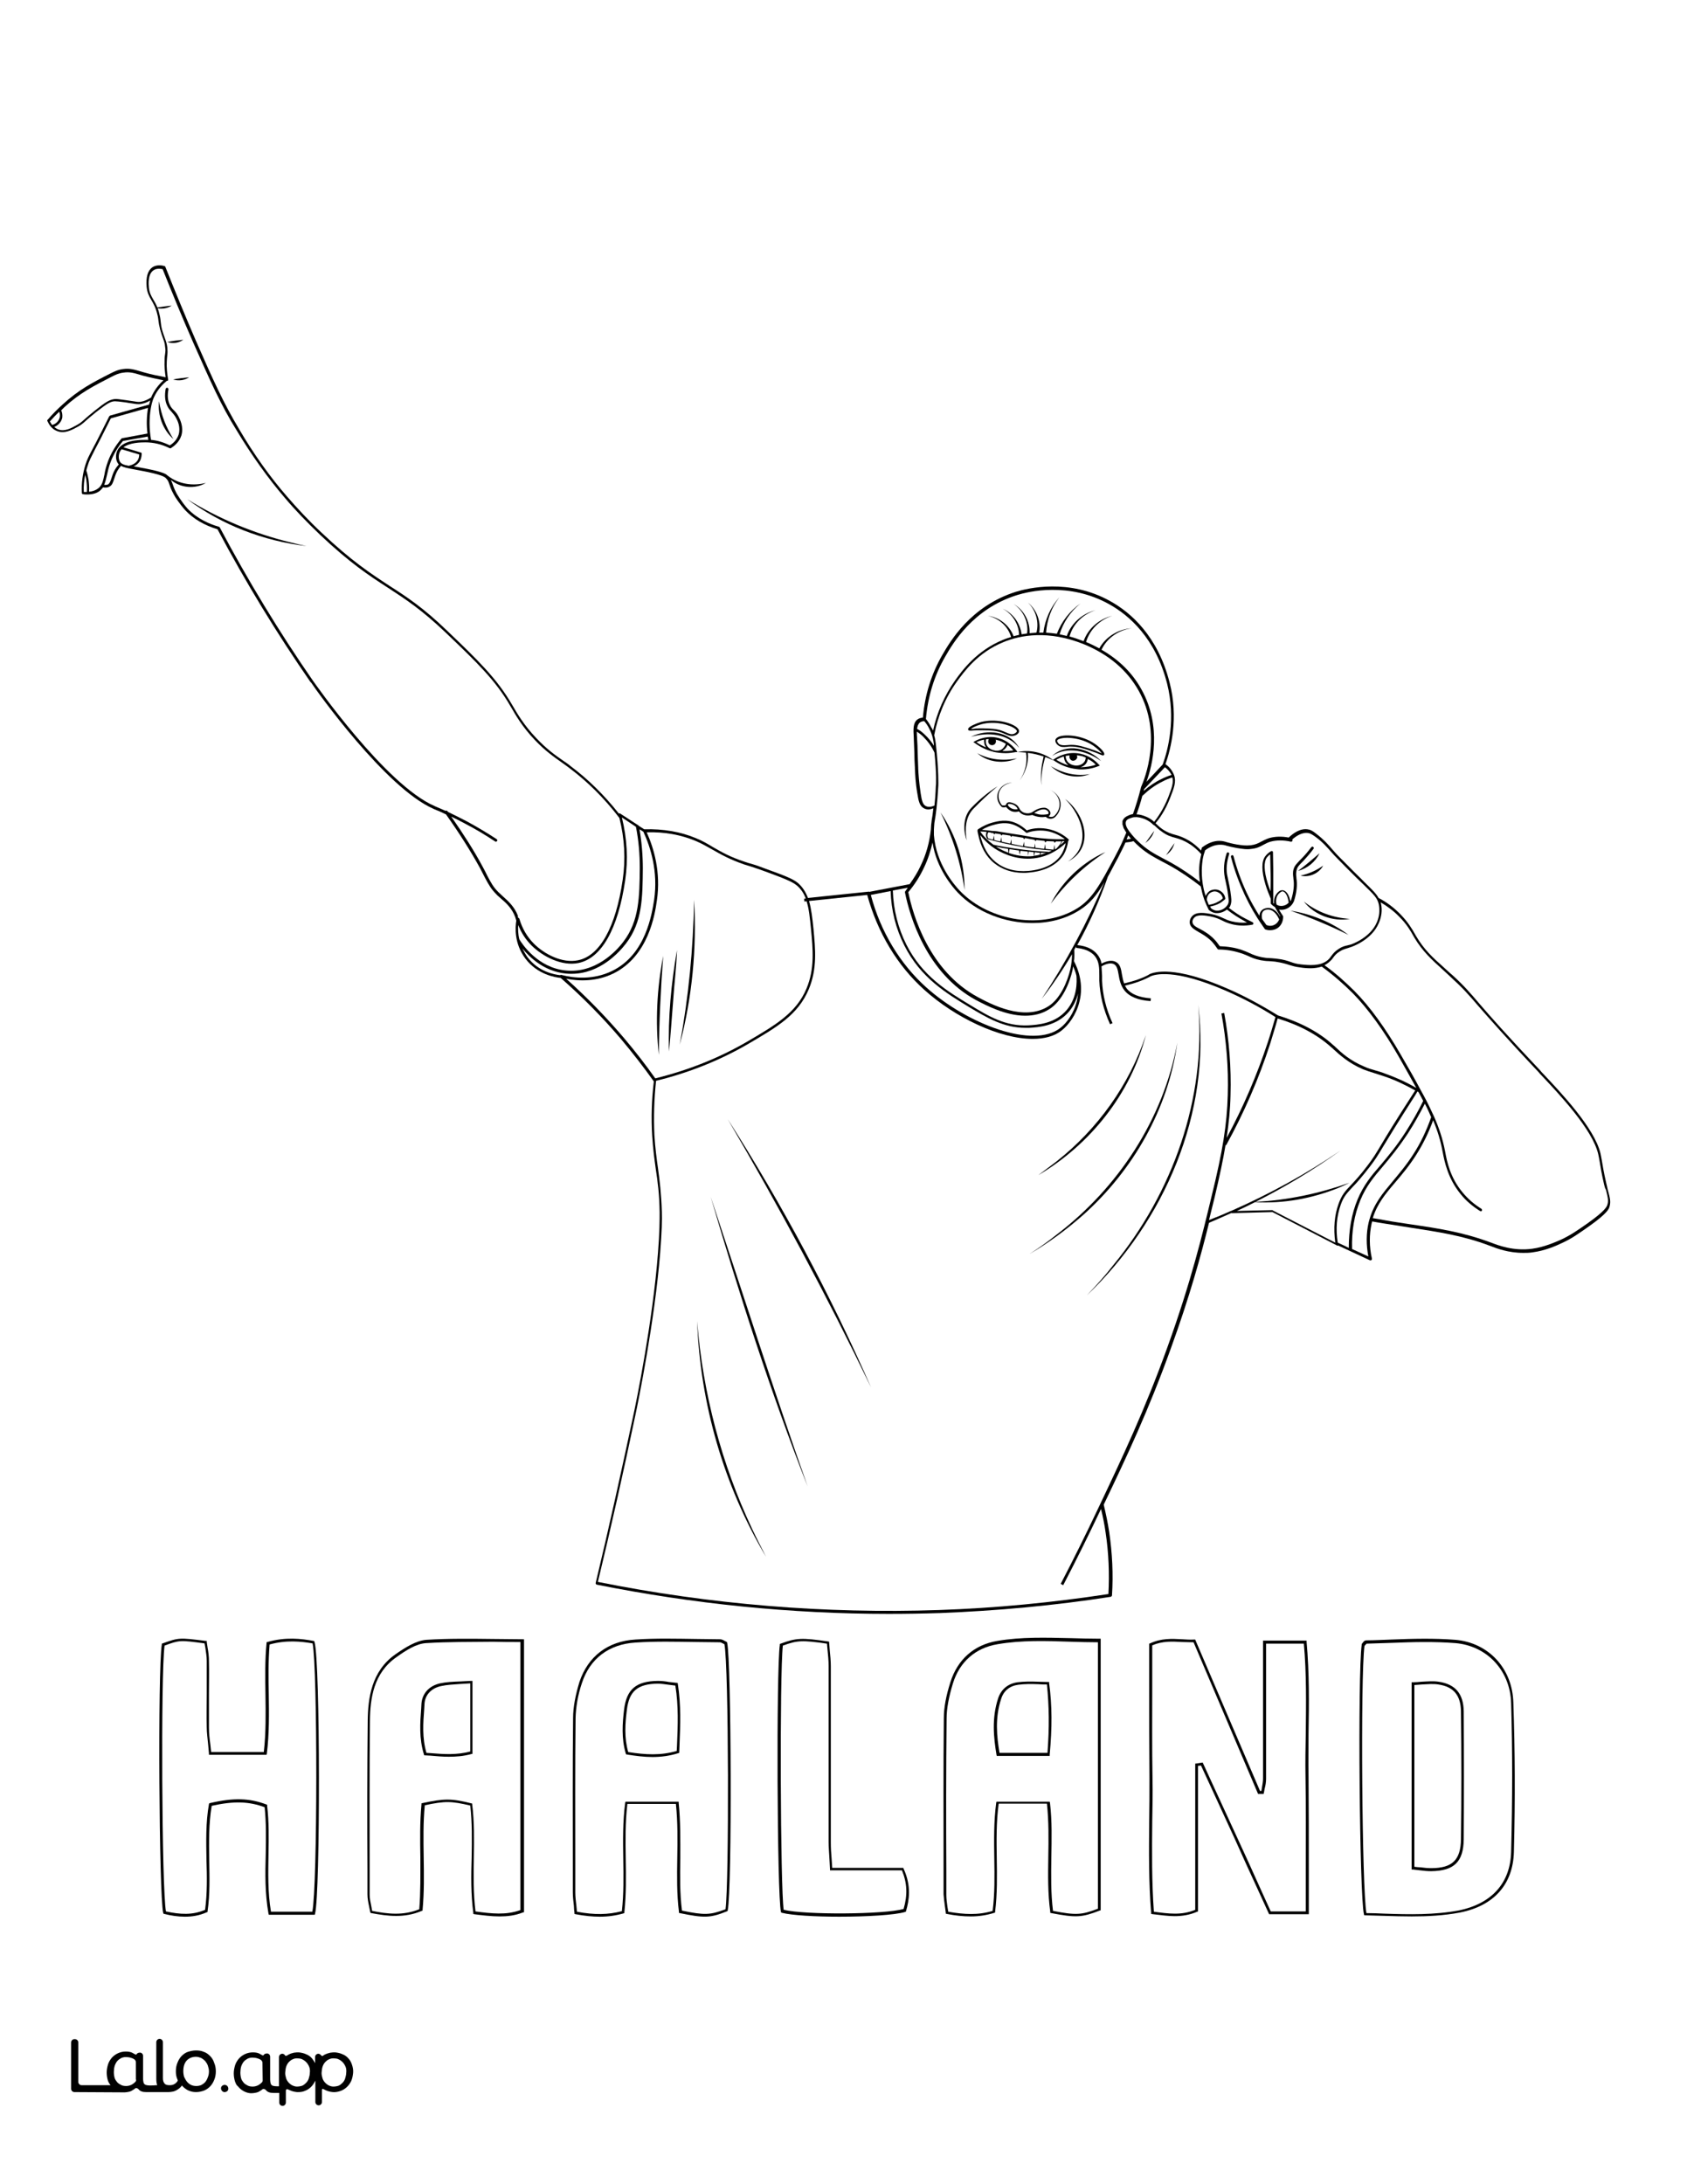 <?xml version="1.0" encoding="utf-8"?>
<!-- Generator: Adobe Illustrator 26.1.0, SVG Export Plug-In . SVG Version: 6.00 Build 0)  -->
<svg version="1.1" id="Layer_1" data-layer="Layer_1" xmlns="http://www.w3.org/2000/svg" xmlns:xlink="http://www.w3.org/1999/xlink" x="0px" y="0px"
	 viewBox="0 0 612 792" style="enable-background:new 0 0 612 792;" xml:space="preserve">
<rect x="0" y="0" width="612" height="792" fill="#808080" stroke="none"/>
<style type="text/css">
	.st0{fill:#FFFFFF;}
	.st1{fill:#010101;}
</style>
<g id="Black">
	<rect x="12.3" y="12.8" width="589" height="741"/>
</g>
<g id="Color">
	<path class="st0" d="M348.2,323c10.8,11.3,30.4,14.1,42.7,6.3c5.5-3.5,8.2-8.6,13.6-18.7c1-1.9,2-3.8,2.9-5.9
		c0.4-0.9,0.8-1.9,1.2-2.8c-0.1-0.1-0.1-0.2-0.2-0.3c-0.1-0.1-0.1-0.2-0.2-0.3c-0.1-0.1-0.1-0.3-0.2-0.4c-0.1-0.1-0.1-0.2-0.2-0.3
		c-0.1-0.1-0.1-0.2-0.2-0.4c0-0.1-0.1-0.2-0.1-0.3c0-0.1-0.1-0.2-0.1-0.4c0-0.1-0.1-0.2-0.1-0.2c0-0.1,0-0.2-0.1-0.3
		c0-0.1,0-0.2,0-0.2c0-0.1,0-0.2,0-0.3c0-0.1,0-0.1,0-0.2c0-0.1,0-0.2,0-0.3c0-0.1,0-0.1,0-0.2c0-0.2,0.1-0.3,0.2-0.5
		c0.6-1.2,2-1.6,2.7-1.9c0.3-0.1,0.5-0.1,0.8-0.2c0,0,0.1,0,0.1,0c1.1-3.1,2.1-6.4,2.9-9.6c0,0,0-0.1,0-0.1l0,0
		c1.4-3.1,7.9-19.4-0.8-35c-4.2-7.5-10.9-13.2-19.9-16.9c-12.9-5.2-23-3.3-29.1-0.8c-9.4,3.8-14.3,10.7-17,14.4
		c-4.1,5.7-6.9,12.4-8.2,19.4c0.4,1.4,0.5,2.5,0.6,3.2c1.1,9.8,0.9,15,0.9,15c-0.4,7.2-0.9,10.5-1.3,12.8c-0.1,0.6-0.2,1.1-0.2,1.6
		c0,0.5-0.1,1-0.1,1.6c0,0.6,0,1.2,0,2C339.6,313.3,346.2,320.9,348.2,323z M373.2,316.4c-0.7,0.1-1.3,0.1-1.9,0.1
		c-4.2,0-7.7-1.2-10.6-3.5c-3-2.4-5-6-5.9-10.7c-0.1-0.5-0.2-0.8-0.2-1.1c0-0.1,0-0.2,0.1-0.3c0-0.1,0.1-0.2,0.1-0.2
		c1.8-1.2,3.8-2.1,5.9-2.6c1.2-0.3,2.6-0.6,4.3-0.5c2.5,0.1,5.1,1.3,7.5,3.5c1.6-0.6,4.1-1.1,7.1-0.6c3.9,0.6,6.7,2.6,8,3.8
		c0.1,0.1,0.2,0.3,0.1,0.4c0,0.1-0.1,0.2-0.2,0.2c-0.2,1.7-0.7,3.3-1.5,4.8C383.7,313.5,379.2,315.9,373.2,316.4z M367.2,283.8
		c-4.8,0.6-6.3,5-3.7,8.2c0.5,0.1,1.3,0.2,1.5-0.3c0-0.1,0.1-0.3,0.2-0.4c0.5-0.6,1.4-0.4,2-0.2c1,0.3,1.9,0.8,2.4,1.7
		c0.3,0.4,0.4,0.8,0.7,1.1c1.1,1.2,3.3,1.4,4.6,0.3c1.2-0.8,2.7-1.4,4.2-1.3c1.7,0.3,2.7,2.2,1.3,3.1l0,0c0,0,0,0,0,0
		c0.8,0.4,1.8,0.3,2.4-0.5c2.8-2.9,1.7-7.5-1.9-9.1c1.2,0.5,2.2,1.3,2.9,2.3c1.6,2.1,1.1,5.3-0.7,7.2c-0.9,1.2-2.7,1.3-3.7,0.3
		c0,0,0,0,0,0c-0.4,0-0.8,0.1-1.1,0.1c-0.5,0-1,0-1.5-0.1c-0.8-0.1-1.6-0.4-2.4-0.7c-0.1,0.1-0.3,0.1-0.4,0.1
		c-1.5,0.3-3.1,0-4.2-1.2c-0.1-0.1-0.1-0.1-0.2-0.2c-0.2,0.1-0.7,0.2-1.2,0.2c-0.6,0-1.4-0.1-2.1-0.6c-0.6-0.4-1-0.8-1.3-1.2
		c-0.5,0.2-1.2,0.2-1.6,0C359.9,289.1,362.5,283.9,367.2,283.8z M354.5,273.1c4.4,2.4,9.5,2.9,14.4,1.9
		C364.3,277.1,358.4,276.5,354.5,273.1z M395.4,280.7c-4.8,1.9-10.5,0.6-14.2-2.9C385.5,280.4,390.5,281.6,395.4,280.7z
		 M382.4,275.8l-0.4-0.3l0.5-0.3c1-0.7,4.7-2.9,9.4-1.9c3.4,0.7,5.6,2.7,6.7,3.9l0.4,0.4l-0.5,0.2c-2,0.8-4.1,1.2-6.2,1.2
		c-0.5,0-1.1,0-1.6-0.1C386.9,278.5,384.1,277,382.4,275.8z M386.4,289.7c7.4,5.6,10.8,17.7,1,22.7
		C396.2,306.6,392.7,296,386.4,289.7z M381.2,327.7c3.7-7.2,9.6-13.2,16.7-17.2c1-0.5,2-1.1,3.1-1.5
		C393.3,314,386.6,320.3,381.2,327.7z M382.9,268.2c0.2-0.5,0.6-0.8,1.3-1.1c2.5-0.9,8.3-0.5,12.8,2.5c1.8,1.2,3.5,2.9,3.6,3.7
		c0,0.2,0,0.4-0.1,0.4c-0.1,0.2-0.2,0.2-0.4,0.2c-0.3,0-0.7-0.2-1.4-0.5c-0.7-0.3-1.7-0.7-3-1.1l-0.2-0.1c-3-1-4.7-1.5-7.1-1.5
		c-0.5,0-0.9,0-1.3,0.1c-1.3,0.1-2.4,0.2-3.3-0.6C383.7,270.2,382.6,269.2,382.9,268.2z M399.5,276c-5.1-3.7-12.2-5.6-17.8-1.9
		C386.9,269.3,395.1,271.3,399.5,276z M382.3,275.8c-1-0.5-2.1-0.9-3.1-1.3c-1,3.3-1.6,6.8-1.4,10.3c-0.3-2.7-0.2-5.4,0.3-8.1
		c0,0,0.4-1.9,0.5-2.4c-1.9-0.6-3.8-1.1-5.7-1.3c0.3,3.6-0.9,7.2-3,10c2-2.9,2.9-6.6,2.3-10.1c-1.1-0.1-2.3-0.2-3.5-0.2l-0.1,0
		c-1.2,0.2-2.5,0.4-3.7,0.4c-1.2,0-2.4-0.1-3.6-0.3c-0.6-0.1-1.1-0.2-1.2-0.3c0,0,0,0,0,0c0,0-0.1,0-0.1,0c-2.3-0.6-4.5-1.7-6.4-3.1
		l-0.5-0.3l0.5-0.3c1.2-0.7,3.8-1.8,6.9-1.5c4.8,0.5,7.5,3.9,8.3,4.9l0.3,0.5l-0.3,0.1C373.3,271.6,378.6,272.8,382.3,275.8z
		 M352.2,267.2c5.8-3,14.2-2.1,17.5,4C365.5,265.9,358.3,265.4,352.2,267.2z M351.3,264.1c0.4-0.7,2.6-1.7,4.6-2.3
		c5.2-1.3,10.8,0.2,12.9,1.9c0.6,0.5,0.9,1,0.9,1.4c0,1-1.4,1.6-1.6,1.6c-0.3,0.1-0.7,0.2-1,0.2c-0.8,0-1.5-0.3-2.4-0.7
		c-0.4-0.2-0.8-0.3-1.2-0.5c-2.2-0.8-4-0.9-7.1-0.9l-0.2,0c-1.4,0-2.5,0-3.2,0.1c-1.1,0.1-1.7,0.1-1.8-0.4v0
		C351.2,264.5,351.2,264.3,351.3,264.1z M352.4,292.9c2.9-3,6-5.6,9.5-7.8c-3.1,2.6-6.1,5.4-8.9,8.3c-2.8,3-3,7.4-2.3,11.3
		C349.3,300.9,349.4,296,352.4,292.9z M349.9,322.7c-1.3-9.8-4.3-19.3-8.7-28.1C346.9,302.8,350,312.8,349.9,322.7z"/>
	<path class="st0" d="M410.3,304.1c-0.4-0.4-0.7-0.8-1-1.2c-0.2,0.5-0.4,1-0.6,1.5C409.2,304.3,409.8,304.2,410.3,304.1z"/>
	<path class="st0" d="M386.6,305.7c-2.2,2.1-4.8,3.7-7.7,4.7c-6.9,2.3-13.1,0-16.1-1.6c-2.8-1.4-5.2-3.5-7.2-6
		c1,4.3,2.8,7.5,5.5,9.7c3.2,2.6,7.2,3.7,12,3.3c5.7-0.5,10.1-2.7,12.2-6.4C385.9,308.2,386.4,307,386.6,305.7z"/>
	<path class="st0" d="M443.6,325.7c-0.2-0.8-0.6-1.5-1.3-1.9c-0.7-0.5-1.5-0.7-2.2-0.5c-1.4,0.3-2.3,1.5-2.3,3
		c0.2,0.6,0.5,1.2,0.7,1.8c1.2-0.2,2.4-0.5,3.5-1.2C442.6,326.6,443.2,326.2,443.6,325.7z"/>
	<path class="st0" d="M339,272.9c-1-2.2-2.4-4.1-4.1-5.8c-0.7-0.7-1.5-1.3-2.3-1.8c0,0.7,0,1.5,0.1,2.3l0,0.2
		c0.1,1.7,0.2,3.5,0.2,5.2c0.1,1.8,0.1,3.6,0.2,5.4l0,0.3c0.1,2,0.3,5.1,0.9,9c0.4,2.7,0.8,4.1,1.9,4.6c1,0.5,2.2,0.2,3.1-0.2
		c0.2-1.9,0.4-4.2,0.5-7.2C339.6,284.9,339.8,280.8,339,272.9z"/>
	<path class="st0" d="M242.6,610.9c-1.5-0.2-2.8-0.4-4-0.4c-7.3,0.1-10.4,2.7-11.2,9.6c-0.6,4.8-1,10,0.5,15.2
		c6.3,1,11.8,1.3,17.6-0.4l0.1-2c0.3-7.3,0.6-14.2-0.6-21.7C244.1,611.1,243.3,611,242.6,610.9z"/>
	<path class="st0" d="M159.9,611.4c-3.5,0.8-5.7,3.2-5.9,6.4l-0.1,1.8c-0.4,5.2-0.8,10.5,0.8,16c0.5,0,1.1,0.1,1.6,0.1
		c4.8,0.4,9.4,0.7,14.3-0.6v-24.7c-1.2,0.1-2.3,0.1-3.4,0.2C164.4,610.8,162.1,610.9,159.9,611.4z"/>
	<path class="st0" d="M355.4,264.1c0.3,0,0.5,0,0.8,0l0.2,0c3.2,0.1,5.1,0.1,7.4,1c0.4,0.2,0.8,0.3,1.2,0.5c1.1,0.5,1.9,0.8,2.8,0.5
		c0.5-0.2,1.1-0.6,1.1-1c0-0.1-0.1-0.4-0.6-0.8c-1.9-1.5-7.4-3-12.2-1.7c-1.8,0.5-3.3,1.2-3.9,1.7c0.2,0,0.5,0,0.8,0
		C353.6,264.2,354.4,264.1,355.4,264.1z"/>
	<path class="st0" d="M335.6,266.5c1.2,1.1,2.3,2.5,3.2,3.9c0-0.1,0-0.2,0-0.3c-0.1-1.2-0.4-3.4-1.7-5.9c-0.5-1-1.1-1.9-1.8-2.7
		c-0.7,0-1.2,0.2-1.6,0.5c-0.6,0.5-0.9,1.3-1,2.3C333.7,264.8,334.7,265.6,335.6,266.5z"/>
	<path class="st0" d="M415.1,286.1c-0.1,0.2-0.1,0.5-0.2,0.7c1.9-1.7,4.1-3.2,6.4-4.3c1.2-0.6,2.4-1.1,3.7-1.5
		c-0.6-1.3-1.6-2.2-2.4-2.8L415.1,286.1z"/>
	<path class="st0" d="M338.5,264.9c1.4-6.6,4.2-12.8,8-18.2c2.5-3.5,7.8-10.8,17.4-14.7c0.9-0.4,1.9-0.7,2.9-1
		c-1.1-3.9-4.5-6.9-8.5-7.7c4.2,0.5,7.9,3.4,9.4,7.4c0.6-0.2,1.3-0.3,2-0.5c-0.1-3.9-2.5-7.7-6-9.5c3.7,1.6,6.4,5.2,6.9,9.3
		c0.7-0.1,1.3-0.2,2-0.3c0.6-4.1-1.4-8.4-4.9-10.7c3.7,2.1,6,6.3,5.8,10.6c0.8-0.1,1.7-0.1,2.5-0.2c1-3.8-0.2-8.2-3.1-10.9
		c3.2,2.6,4.8,6.9,4.1,10.9c0.5,0,1,0,1.5,0c0.6-4.7,2.6-9.3,5.8-12.8c0,0,0,0-0.1,0.1c-0.2,0.2-0.7,0.8-1,1.2c-0.5,0.5-0.3,0.4,0,0
		c0.2-0.2,0.5-0.6,1-1.2c0,0,0.1-0.1,0.1-0.1c-2.9,3.7-4.5,8.2-4.8,12.8c1.3,0.1,2.6,0.2,3.9,0.4c1.7-4.4,4.7-8.3,8.5-10.9
		c-0.1,0-0.1,0.1-0.2,0.1c0,0,0,0,0,0c-0.3,0.2-0.5,0.4-0.7,0.5c-0.1,0.1-0.3,0.2-0.4,0.3c-0.1,0.1-0.2,0.2-0.3,0.2
		c-0.1,0-0.1,0.1-0.1,0.1c-0.1,0-0.1,0,0,0c0,0,0.1-0.1,0.1-0.1c0.1-0.1,0.2-0.1,0.3-0.2c0.1-0.1,0.2-0.2,0.4-0.3
		c0.3-0.2,0.6-0.4,0.7-0.5c0,0,0,0,0,0c0.1-0.1,0.2-0.1,0.2-0.1c-3.6,2.9-6.2,6.8-7.5,11.1c0.9,0.2,1.7,0.4,2.6,0.6
		c1.6-4.6,5.7-8.2,10.4-9.3c-4.5,1.4-8.2,5-9.4,9.5c1.6,0.4,3.3,1,5.1,1.7c1.6-4.6,5.7-8.1,10.4-9.2c-4.5,1.4-8.2,5-9.5,9.5
		c1.7,0.7,3.3,1.5,4.8,2.3c2.4-4.3,7-7,11.8-7.3c-4.7,0.6-9,3.5-11,7.8c6.3,3.6,11.2,8.4,14.5,14.4c7.5,13.5,4,27.5,1.8,33.5
		l5.9-6.3c2-5.5,4.8-16.6,1.6-29.3c-4.2-16.5-13.8-24.8-21-28.8c-14.7-8.2-29.4-4.6-33.5-3.3c-16,5-23.3,17.6-26,22.3
		c-4,6.9-6.3,14.5-7,22.6c0.7,0.9,1.4,1.9,1.9,3C338.1,264.1,338.3,264.5,338.5,264.9z"/>
	<path class="st0" d="M354.8,361.6c4.5,2.4,16.6,8.9,25.5,3.3c4.3-2.7,6.9-8.8,8-13.5c0.4-1.8,0.6-3.6,0.6-5.4
		c-3.3,5.6-7,11.1-11,16.2c8.9-13.4,16.5-27.6,22.8-42.4c-2.8,4.8-5.3,7.9-9.2,10.3c-4.9,3.1-10.8,4.6-17,4.6c-9.9,0-20.2-3.9-27-11
		c-1.9-2-7.8-8.8-9.2-18.2c-0.7,3.1-1.7,6.2-3.1,9.1c-1.5,3.2-3.4,6.2-5.7,8.9C331.2,331.9,337.1,352.1,354.8,361.6z"/>
	<path class="st0" d="M418.4,299.1c-0.7-0.7-1.5-1.4-3.1-2.1c-1.3-0.5-2.6-0.8-3.7-0.7c-0.4,0-0.7,0.1-1,0.2
		c-0.6,0.2-1.8,0.5-2.1,1.3c-0.3,0.7-0.1,1.8,0.8,3.1c0.1,0.2,0.3,0.4,0.4,0.6c0.5,0.7,1.2,1.5,2,2.4c0.5,0.5,0.9,0.9,1.2,1.2
		c3.1,3,5.7,4.4,8.9,6.1c0.9,0.5,1.9,1,3,1.6c3.6,2,7.1,4.4,10.5,7c-0.6-4.1-0.1-7.4,0.2-8.7c0.1-0.5,0.2-0.9,0.3-1.4
		c-1.3-1.4-2.8-2.8-4.5-3.8c-2.1-1.3-3.5-1.7-4.9-2.1c-1.5-0.4-3-0.8-5-2.3c-1.2-0.8-1.9-1.6-2.6-2.2L418.4,299.1z M417.5,303.7
		c-0.7,1-1.5,1.6-2,2l3.2-4.4C418.5,301.9,418.2,302.8,417.5,303.7z M426.1,305.7c-0.2,0.6-0.5,1.5-1.1,2.4c-0.7,1-1.5,1.6-2,2
		L426.1,305.7z"/>
	<path class="st0" d="M421.7,283.4c-2.7,1.3-5.1,3.1-7.3,5.2l0,0c-0.6,2.3-1.3,4.5-2.1,6.7c1.1,0,2.2,0.3,3.4,0.8
		c1.5,0.6,2.3,1.3,3,1.9c1.1-1.4,3.3-4.4,5.1-8.9c1.3-3.4,2-5.3,1.5-7.2C424,282.3,422.8,282.8,421.7,283.4z"/>
	<path class="st0" d="M390.7,274.9c-0.3,0.7-1.1,1.1-1.8,0.9c-0.7-0.3-1.1-1.1-0.9-1.8c0,0,0-0.1,0-0.1c-0.5,0.1-1,0.1-1.4,0.2
		c0,0.5,0.1,1.2,0.5,1.8c1,1.7,3.3,1.7,3.4,1.7c0.6,0,2.1-0.2,2.9-1.4c0.3-0.4,0.4-0.9,0.5-1.5c-0.7-0.3-1.4-0.6-2.3-0.7
		c-0.3-0.1-0.7-0.1-1-0.1C390.8,274.2,390.9,274.6,390.7,274.9z"/>
	<path class="st0" d="M394.1,276.7c-0.6,0.9-1.4,1.3-2.2,1.5c2.3,0,4.2-0.4,5.6-0.9c-0.6-0.7-1.6-1.5-2.9-2.1
		C394.6,275.7,394.4,276.2,394.1,276.7z"/>
	<path class="st0" d="M484.5,379.7c2.2,2.1,5.3,4.9,10.3,7c1.5,0.7,2.6,1,4,1.4c1,0.3,2.2,0.6,3.7,1.2c3.9,1.4,7.7,3.1,11.3,5.2
		c-1.9-3.5-4.1-7.3-6.4-11.4c-5.3-9.3-11.2-17.4-16.6-22.9c-3.5-3.5-7.3-6.8-11.3-9.7c-1.3,0.4-2.7,0.6-4,0.6
		c-1.3,0-2.6-0.1-3.8-0.3c-1.9-0.2-2.9-0.6-4-0.9c-1.2-0.4-2.5-0.8-5.1-1.2c-1.2-0.1-1.9-0.2-2.5-0.2c-0.8,0-1.4-0.1-2.7-0.3
		c-2.1-0.4-3.4-1-4.7-1.6c-0.8-0.3-1.6-0.7-2.6-1c-2.5-0.8-5.2-1.3-8-1.3c-0.2,0-0.3-0.1-0.4-0.2c-0.6-0.9-1.2-1.7-1.9-2.5
		c-1.7-1.8-3.5-2.8-4.9-3.6c-1.7-1-3.1-1.8-3.3-3.3c-0.1-1.2,0.5-2.1,0.8-2.4c1.6-1.9,4.9-1.2,6.8-0.9c2.1,0.4,3.4,1,4.5,1.5
		c0.9,0.4,1.8,0.9,3.2,1.2c1.7,0.4,3.5,0.6,5.5,0.4c-0.3-0.2-0.6-0.3-0.9-0.5c-2.2-1.2-4.4-2.6-6.4-4.2c-1,0.8-2.3,1.3-3.5,1.3
		c-0.4,0-0.8,0-1.1-0.1c-0.7-0.2-1.3-0.5-1.9-1c0,0-0.1-0.1-0.1-0.1c-1.2-2.3-2.1-4.7-2.6-7.2c-0.1-0.4-0.2-0.9-0.3-1.3
		c-3.6-2.8-7.4-5.4-11.2-7.5c-1.1-0.6-2-1.1-3-1.6c-3.3-1.8-6-3.2-9.1-6.2c-0.3-0.3-0.7-0.7-1.1-1.1c-0.9,0.3-1.9,0.4-2.9,0.5
		c-0.9,2-1.9,3.9-2.8,5.7c-1.4,2.5-2.5,4.8-3.6,6.7c-3,8.6-6.7,16.9-11.1,24.8c3.3,0.3,5.8,1.5,7.3,3.4c0.8,1,1.3,2.1,1.5,3.3
		c2.1-1.1,3.9-1.3,5.2-0.6c1.6,0.8,1.9,2.6,2.2,4.5c0.2,1.1,0.4,2.2,0.8,3.3c1.7-0.4,3.5-0.9,5.2-1.5c1.9-0.7,3.3-1.4,3.8-1.7
		l0.1-0.1c1.8-0.9,9.2-3.2,28.2,5.1c6.3,2.7,12.5,6.1,18.5,9.8c8.2,2.5,15,6.1,20.1,10.8C483.9,379.1,484.2,379.4,484.5,379.7z"/>
	<path class="st0" d="M386.5,276.3c-0.4-0.7-0.5-1.4-0.6-2c-1.2,0.4-2.1,0.8-2.7,1.2c1.1,0.7,2.6,1.5,4.4,2
		C387.3,277.2,386.9,276.9,386.5,276.3z"/>
	<path class="st0" d="M366.7,293c1,0.6,2,0.5,2.5,0.4c-0.1-0.1-0.1-0.2-0.2-0.4c-0.4-0.7-1.2-1.2-2-1.4c-0.5-0.1-1-0.2-1.3,0
		c0,0.1-0.1,0.2-0.1,0.3C365.8,292.3,366.2,292.7,366.7,293z"/>
	<path class="st0" d="M436.7,322.5c0.2,0.8,0.4,1.6,0.7,2.4c0.5-1.2,1.4-2.1,2.7-2.3c0.9-0.2,2,0,2.8,0.6c0.9,0.6,1.5,1.6,1.6,2.6
		c0,0.1,0,0.2-0.1,0.3c-0.6,0.5-1.2,1-1.9,1.4c-1.1,0.6-2.3,1-3.5,1.2c0.1,0.2,0.2,0.4,0.3,0.6c0.4,0.4,0.9,0.6,1.4,0.8
		c1.9,0.5,3.9-0.7,4.7-2.1c0.4-0.7,0.4-1.4,0.2-2.8c-0.3-2.8-0.8-4.8-1.1-6.2c-0.1-0.4-0.2-0.7-0.2-1c-0.5-2.7-0.3-5.6,0.7-8.6
		c0.1-0.3,0.4-0.4,0.6-0.3c0.3,0.1,0.4,0.4,0.3,0.6c-0.9,2.9-1.2,5.6-0.6,8.1c0.1,0.3,0.1,0.6,0.2,1c0.3,1.4,0.8,3.5,1.1,6.3
		c0.2,1.6,0.1,2.4-0.3,3.4c-0.1,0.3-0.3,0.5-0.5,0.7c2,1.5,4,2.9,6.2,4c0.8,0.4,1.6,0.8,2.4,1.2c0.2,0.1,0.3,0.3,0.3,0.5
		c0,0.2-0.2,0.4-0.4,0.4c-2.7,0.5-5.2,0.4-7.5-0.2c-1.5-0.4-2.4-0.8-3.4-1.3c-1.2-0.6-2.3-1.1-4.3-1.5c-1.7-0.3-4.7-0.9-5.9,0.5
		c-0.2,0.2-0.7,0.8-0.6,1.6c0.1,1,1,1.6,2.8,2.5c1.5,0.8,3.4,1.9,5.2,3.8c0.7,0.7,1.3,1.6,1.9,2.4c2.8,0.1,5.6,0.5,8.1,1.4
		c1.1,0.4,1.9,0.7,2.7,1.1c1.3,0.6,2.5,1.1,4.5,1.5c1.2,0.2,1.8,0.3,2.5,0.3c0.6,0,1.4,0.1,2.6,0.2c2.8,0.3,4.1,0.8,5.3,1.2
		c1.1,0.4,2,0.7,3.8,0.9c2.9,0.3,6.9,0.7,9.6-1.5c0.6-0.5,1-1,1.4-1.6c0.6-0.8,1.2-1.6,2.6-2.5c1.2-0.8,2.2-1.1,3.2-1.3
		c0.4-0.1,0.8-0.2,1.2-0.3c0.3-0.1,7.1-2.4,9.5-8.1c0.9-2.1,1.1-4.3,0.7-6.4c-0.5-2.4-1.7-3.5-5.6-7.3c-1.5-1.4-3.3-3.2-5.6-5.5
		c-3-3-4.5-4.6-5-5.1c-0.3-0.3-0.6-0.7-0.9-1c-1.6-1.8-3.2-3.7-5.8-5.6c-1.5-1.1-2.1-1.3-2.5-1.4c-2.3-0.5-4.7,1.1-6,2.3
		c0.1,0.1,0.1,0.3,0.1,0.4c-0.1,0.3-0.3,0.4-0.6,0.4c-2.7-0.6-5.2-0.6-7.4,0c-1.1,0.3-1.9,0.8-2.7,1.2c-1.1,0.6-2.2,1.2-4.1,1.4
		c-1.9,0.3-3.4,0-5.4-0.3c-1.7-0.3-2.8-0.6-3.6-0.8c-0.9-0.3-1.5-0.4-2.5-0.4c-1.8,0-3.6,0.7-5.4,2c-0.4,1.1-0.7,2.2-0.9,3.3
		C436.1,313,435.5,317.2,436.7,322.5z M468.1,330.2c7.6,1.2,15,4.2,21.1,8.8C482.3,335.6,475.4,332.7,468.1,330.2z M489.7,333.2
		c-6.1,1.1-12.9-1.4-16.7-6.3C477.8,330.7,483.5,332.8,489.7,333.2z M471.8,317.5c3.1-0.7,5.6-1.8,8.2-3.6
		C478.5,316.7,474.9,318.3,471.8,317.5z M478.7,309.4c-1.5,3.1-4.4,5.5-7.8,6.4C473.7,313.7,476.1,311.6,478.7,309.4z M446.9,310.1
		c0.3-0.1,0.5,0.1,0.6,0.4c1.2,4.6,2.8,9,4.8,13.3c1.3,2.8,2.9,5.6,4.6,8.3c0-0.8,0.3-1.5,0.8-2c0.4-0.4,1.1-0.8,2.3-0.9
		c0,0,0,0,0,0c1.7,0,3.3,1.2,4.4,3.2c0-0.1,0-0.2,0-0.3c-0.7-1.1-1.3-2.1-1.9-3.2c-0.7-0.4-1.2-0.9-1.4-1.1
		c-0.1-0.1-0.1-0.2-0.1-0.3c0-0.5,0-1,0-1.6c-0.7-1.7-1.4-3.4-1.9-5.1c-1.5-5-1.5-8.4-0.1-10.3c0.6-0.8,1.3-1.4,2.2-1.9c0,0,0,0,0,0
		c0,0,0.1,0,0.1,0c0,0,0.1,0,0.1,0c0,0,0,0,0,0c0,0,0,0,0,0c0.2,0,0.3,0.1,0.4,0.3c0,0,0,0,0,0c0,0,0,0,0,0c0,0,0,0.1,0,0.1l0,0
		c0,0,0,0,0,0c0,2.1,0.1,4.2,0.1,6.4c0,3.9,0,8,0,12c0.1,0.1,0.2,0.2,0.3,0.3c-0.1-1,0-2.5,1-3.7c0.3-0.4,1.1-1.3,2.1-1.2
		c1.3,0.1,2.4,1.7,2.8,4c0.1-0.2,0.2-0.3,0.3-0.5c0.9-2.9,1.2-5.5,0.8-7.8l0-0.2c-0.1-0.8-0.3-1.9,0.1-3.2c0.4-1.3,1.2-2,2.2-3.1
		l0.5-0.5c1.3-1.3,2.5-2.7,3.7-4.3c0.2-0.2,0.5-0.3,0.7-0.1c0.2,0.2,0.3,0.5,0.1,0.7c-1.2,1.6-2.4,3-3.7,4.4l-0.5,0.5
		c-1,1-1.6,1.6-1.9,2.7c-0.3,1.1-0.2,2.1-0.1,2.8l0,0.2c0.4,2.5,0.1,5.3-0.9,8.4c-0.8,1.9-2.6,3.1-4.5,3.1c0,0,0,0,0,0
		c-0.3,0-0.6,0-0.9-0.1c0.4,0.8,0.9,1.5,1.4,2.3c0.1,0.1,0.1,0.2,0.1,0.3c0,0.6-0.1,2.3-1.4,3.6c-0.9,0.9-2.1,1.3-3.4,1.3
		c-0.6,0-1.2-0.1-1.7-0.3c-0.1,0-0.2-0.1-0.2-0.2c-0.2-0.3-0.4-0.6-0.7-1l0,0c-0.1-0.1-0.1-0.2-0.2-0.3c-2.4-3.4-4.5-7.1-6.3-10.9
		c-2-4.3-3.7-8.8-4.9-13.4C446.4,310.5,446.6,310.2,446.9,310.1z"/>
	<path class="st0" d="M492.5,434.9c2.2-5.2,4.9-8.5,8.4-12.5c2.6-3.1,5.6-6.6,9-11.9c2.3-3.6,4.5-7.4,6.4-11.3
		c-0.5-1-1.1-2.1-1.7-3.2l-0.3-0.2c0,0,0,0-0.1,0l-0.9,1.5c-6.4,10-9.5,15.1-11.5,18.4c-2.1,3.5-2.9,4.8-4.9,7.4
		c-2.8,3.6-4.7,5.8-6.2,7.3c-2,2.2-3.2,3.3-4.3,6.4c-1.5,4.2-1.9,8.8-1.1,13.8c1.3,0.6,2.7,1.2,4,1.9
		C489.3,446.1,490.3,440.2,492.5,434.9z"/>
	<path class="st0" d="M530,666.9c0.2-14.8,0.2-30.5,0-46.4c-0.1-5.8-2.7-8.9-8.2-9.7c-1.9-0.3-3.9-0.1-6,0c-0.9,0.1-1.7,0.1-2.7,0.2
		v65.9c0.8,0.1,1.5,0.2,2.2,0.2c1.5,0.2,2.7,0.3,3.9,0.3C526.9,677.4,529.9,674.4,530,666.9z"/>
	<path class="st0" d="M364.9,269.7c-1-0.6-2.2-1.2-3.7-1.5c0.1,0.2,0.1,0.4,0.1,0.6c0,0.8-0.6,1.4-1.4,1.4c-0.8,0-1.4-0.6-1.4-1.4
		c0-0.3,0.1-0.6,0.2-0.8c-0.3,0-0.7,0-1,0.1c-0.1,0.4-0.1,0.9,0,1.5c0.4,1.4,1.6,2,2.2,2.3c0.4,0.1,0.8,0.2,1.2,0.3
		c0.8,0.1,1.8,0,2.6-0.7C364.4,270.8,364.7,270.2,364.9,269.7z"/>
	<path class="st0" d="M379.8,610.8c-1.1,0-2.2,0-3.2-0.1c-2.5-0.1-4.9-0.1-7.2,0.2c-3.1,0.4-5.3,2.2-6.2,5.1
		c-2.3,6.9-1.6,13.7-0.6,19.6h17.4C380.7,626.4,380.6,618.7,379.8,610.8z"/>
	<path class="st0" d="M357.1,269.7c-0.1-0.5-0.1-1-0.1-1.5c-1.1,0.2-2.1,0.6-2.8,0.9c1.1,0.8,2.3,1.4,3.5,1.9
		C357.5,270.6,357.2,270.2,357.1,269.7z"/>
	<path class="st0" d="M463.2,334.7c0.4-0.4,0.7-0.9,0.9-1.4l-0.1,0c-0.9-2.1-2.4-3.5-4-3.5c0,0,0,0,0,0c-0.9,0-1.4,0.3-1.7,0.6
		c-0.6,0.6-0.7,1.8-0.4,2.9c0.5,0.7,1,1.4,1.5,2.1C460.7,336,462.2,335.7,463.2,334.7z"/>
	<path class="st0" d="M460.9,315.2c0-1.8-0.1-3.6-0.1-5.4c-0.5,0.3-0.8,0.7-1.2,1.1c-1.2,1.7-1.1,4.8,0.3,9.4c0.3,1,0.6,1.9,1,2.9
		C461,320.6,461,317.9,460.9,315.2z"/>
	<path class="st0" d="M365.5,270.1c-0.2,0.6-0.6,1.2-1.2,1.7c-0.2,0.2-0.5,0.3-0.7,0.5c1.3,0.1,2.7,0,4-0.2
		C367.2,271.6,366.5,270.8,365.5,270.1z"/>
	<path class="st0" d="M387.1,270.2c0.4,0,0.8-0.1,1.3-0.1c0.1,0,0.2,0,0.3,0c2.3,0,4.1,0.6,7,1.5l0.2,0.1c1.4,0.4,2.4,0.9,3.1,1.2
		c0.2,0.1,0.5,0.2,0.7,0.3c-0.4-0.6-1.6-1.8-3.2-2.9c-4.2-2.8-9.8-3.2-12.1-2.4c-0.7,0.2-0.8,0.5-0.9,0.6c-0.1,0.3,0.3,0.9,0.7,1.3
		C385,270.3,385.9,270.3,387.1,270.2z"/>
	<path class="st0" d="M329.3,321.9l-5.4,1c0.2,7,1.9,13.6,4.9,19.6c5.8,11.5,15,17,23.1,21.9c6.9,4.2,12.9,7.8,21.2,7.4
		c3.1-0.2,9.6-0.5,13.9-5.6c3.8-4.5,3.7-10.2,3.5-12.4c-0.3-1.3-0.8-2.5-1.2-3.4c-0.1,0.4-0.1,0.8-0.2,1.3
		c-1.1,4.9-3.8,11.3-8.4,14.2c-2.8,1.8-5.8,2.4-8.8,2.4c-7.2,0-14.4-3.9-17.7-5.6c-18.2-9.8-24.2-30.6-25.9-39.1
		c0-0.1,0-0.3,0.1-0.4C328.8,322.6,329.1,322.3,329.3,321.9z"/>
	<path class="st0" d="M379.4,309.3c-0.6,0-1.2-0.1-1.8-0.1l-0.1,0.7c0.4-0.1,0.8-0.2,1.2-0.4C378.9,309.5,379.2,309.4,379.4,309.3z"
		/>
	<path class="st0" d="M370.3,307c-4-0.7-8-1.6-12-2.7c-0.1,0-0.1,0-0.1-0.1c-0.2-0.2-0.5-0.7-0.5-1.4c0-0.5,0.1-0.9,0.3-1.1
		c-0.8-0.1-1.6-0.2-2.4-0.2c1.3,1.9,3,3.5,4.8,4.8c2.6,0.6,5.2,1,7.9,1.4c4.1,0.6,8.2,1,12.3,1.2c0.3-0.2,0.7-0.3,1-0.5
		C377.7,308.1,374,307.7,370.3,307z"/>
	<path class="st0" d="M50,166.8c0.4-0.7,0.5-1.4,0.5-2l-6.4-1.9c-0.2,0.3-0.4,0.5-0.6,0.9c-0.5,1-0.6,2.5,0,3.6
		c0.5,0.8,1.4,1.2,3.2,1.5C47.5,168.7,49.1,168.3,50,166.8z"/>
	<path class="st0" d="M39.2,167.2c1.1-2.9,2.7-5.6,4.8-8.1c0.1-0.1,0.2-0.2,0.3-0.2l9.2-1.7c-0.4-3.2-0.3-6.3,0.2-9.3c0,0,0,0,0,0
		l-13.5,3.8c-1.6,3.1-3.1,6.3-4.7,9.3l-0.9,1.7c-1.6,3.2-2.3,4.4-2.8,6.2c-0.2,0.6-0.4,1.2-0.5,1.8c0.1,0,0.1,0.1,0.1,0.2
		c0.3,0.9,0.5,1.9,0.7,2.9c0.2,1.5,0.3,3,0.2,4.5c1.3-0.1,2.4-0.5,3.3-1.2c1.5-1.1,1.8-2.8,2.3-5.1
		C38.1,170.7,38.5,169.1,39.2,167.2z"/>
	<path class="st0" d="M358.5,301.8c-0.1,0.2-0.3,0.6-0.3,1.1c0,0.5,0.2,0.9,0.3,1.1c0.6,0.2,1.2,0.3,1.7,0.5l0.4-1.6l0.1,1.7
		c0.7,0.2,1.4,0.4,2.2,0.5l0.4-1.6l0.1,1.7c1,0.2,2,0.5,3.1,0.7l0.4-1.6l0.1,1.7c1.2,0.2,2.3,0.5,3.5,0.7c0.2,0,0.4,0.1,0.6,0.1
		l0.4-1.6l0.1,1.6c1.2,0.2,2.4,0.4,3.6,0.5l0.3-1.5l0.1,1.6c1,0.1,2.1,0.3,3.2,0.4l0.4-1.8l0.1,1.8c1,0.1,1.9,0.2,2.9,0.3l0.4-1.8
		l0.1,1.7c0.1-0.1,0.3-0.2,0.4-0.2c0.4-0.4,0.7-0.7,1.1-1.2c0.4-0.5,0.7-1,0.9-1.5c-0.7,0-1.3,0-2,0l-0.5,0.5l-0.3-0.5
		c-0.9,0-1.7-0.1-2.6-0.1l-0.5,0.5l-0.3-0.6c-1-0.1-1.9-0.2-2.9-0.3l-0.4,0.4l-0.3-0.5c-0.2,0-0.4,0-0.6-0.1
		c-1.1-0.2-1.9-0.3-2.7-0.5c0,0,0,0-0.1,0l-0.4,0.4l-0.3-0.5c-0.9-0.2-1.9-0.3-3.6-0.6c-0.1,0-0.2,0-0.4-0.1l-0.4,0.4l-0.3-0.5
		c-1.1-0.2-2-0.3-2.8-0.4l-0.4,0.4l-0.3-0.5c0,0,0,0,0,0c-0.7-0.1-1.3-0.2-2-0.3l-0.3,0.4l-0.3-0.5c-0.2,0-0.5-0.1-0.8-0.1
		C359.3,301.8,358.9,301.8,358.5,301.8z"/>
	<path class="st0" d="M31.3,174c-0.1-0.6-0.2-1.2-0.4-1.8c-0.4,2-0.6,4-0.5,6.2c0.4,0,0.7,0,1.1,0C31.6,176.9,31.5,175.4,31.3,174z"
		/>
	<path class="st0" d="M386.2,305c-0.3,0-0.5,0-0.8,0c-0.2,0.5-0.5,1-0.8,1.4C385.2,306,385.7,305.5,386.2,305z"/>
	<path class="st0" d="M363.3,301.7c1.2,0.2,2.6,0.4,4.4,0.7c2.1,0.3,3.3,0.5,4.3,0.7c0.8,0.1,1.6,0.3,2.7,0.5
		c3.7,0.5,7.6,0.8,11.6,0.7c-1.4-1.1-3.7-2.5-6.8-3c-2.9-0.4-5.4,0.1-6.9,0.7c-0.1,0-0.3,0-0.4-0.1c-2.3-2.1-4.8-3.3-7.2-3.4
		c-1.6-0.1-3,0.2-4.1,0.5c-1.7,0.4-3.2,1-4.7,1.9c1.2,0.1,2.4,0.2,3.7,0.4C361.1,301.3,362.1,301.5,363.3,301.7z"/>
	<path class="st0" d="M237.8,391c11.8-2.9,22.9-7.3,33.1-13.2c10.4-6.1,18-10.5,21.7-19.4c3-7.2,2.3-14.2,1.6-21.6
		c-0.4-3.9-0.7-7.3-1.6-10l-0.8,0.1l-0.1-1l0.6-0.1c-0.7-1.9-1.7-3.4-3.2-4.7c-1.8-1.5-5-2.7-11.5-5.1c-2.4-0.9-3.8-1.3-5.2-1.8
		c-0.8-0.2-1.5-0.5-2.3-0.7c-5.5-1.9-8.6-3.7-11.6-5.4c-2-1.1-3.8-2.2-6.2-3.2c-5.3-2.2-11.2-3.3-17.7-3.1
		c2.6,5.7,5.2,14.5,3.7,24.7c-0.7,5-3,20.2-15.8,26.5c-6.2,3-12.4,2.8-17.1,1.9c7.4,6.6,14.4,13.8,20.8,21.3
		c4,4.7,7.9,9.7,11.5,14.8L237.8,391z M251.8,326.3c1,17.6-0.7,35.4-5.2,52.5C249.8,361.5,251.5,343.9,251.8,326.3z M245.6,344.5
		c-0.2,6.2-1,12.2-1.4,18.4c-0.4,5.2-1,13.2-1.5,18.4C242.3,368.9,243.5,356.5,245.6,344.5z M240.6,346.6
		c-0.9,11.6-1.5,24.3-1.6,35.9C237.7,370.6,238.3,358.4,240.6,346.6z"/>
	<path class="st0" d="M54.9,143.9c1-2.2,2.4-4.2,4.4-6c-2.4-0.5-4.8-1-7.1-1.6c-0.5-0.1-1-0.3-1.4-0.4c-2.3-0.7-3.9-1.1-5.9-0.8
		c-1.8,0.2-3,0.8-4.4,1.5c-6.6,3.4-11.4,5.8-17.1,11c-0.4,0.4-0.8,0.8-1.2,1.2c0.3,0.6,0.5,1.5,0.4,2.6c-0.3,1.5-1.4,2.8-2.9,3.4
		c0.4,0.4,0.9,0.7,1.4,0.9c2.3,0.9,4.7-0.4,6.8-1.6c1.1-0.6,1.6-1,2.7-2c0.8-0.7,1.9-1.7,3.8-3.2c4-3.2,5.4-4,7.2-4.2
		c0.7-0.1,1.8,0.1,4.1,0.4c1.2,0.2,2,0.3,2.7,0.4c1.1,0.2,1.7,0.3,2.6,0.2c1.3-0.2,2.7-0.8,4-1.7C54.7,143.9,54.8,143.9,54.9,143.9z
		"/>
	<path class="st0" d="M188,332.8c0.2,0,0.3,0.2,0.4,0.3c1,3.5,2.8,6.6,5.3,9.1c3.8,3.8,10.3,7.2,16,6c7.9-1.6,13.7-12,16.2-29.2
		c1.1-7.4,0.7-14.9-1.2-22.4c-5.4-7.1-11.5-13.1-18-18c-0.9-0.7-1.8-1.3-2.6-1.9c-3.1-2.2-6.3-4.4-10-8.3c-4.7-4.9-7.2-9.4-8.6-11.8
		l-0.3-0.5c-5.4-9.4-12.2-15.9-23.5-26.7c-8.7-8.3-14.7-12.2-21-16.3c-6.8-4.4-13.7-8.9-24.6-19.2c-4.7-4.5-8.9-8.8-12.7-13.3
		c-6.1-7.1-12.1-15.5-17.4-24.3C80,146.7,76.5,138.6,70,124c-3.8-8.7-7.5-17.6-11-26.4c-1-0.2-2.3-0.3-3.3,0.4c-1.4,0.9-2,3-1.7,6.2
		c0.2,2,0.8,3,1.6,4.4c0.5,0.8,1,1.7,1.5,2.9c1.8-0.3,3.4-0.5,5.2-0.7c-1.5,1-3.4,1.3-5.1,1c0.3,0.7,0.5,1.5,0.7,2.4
		c0.3,1.2,0.3,1.8,0.4,2.5c0.1,0.7,0.1,1.4,0.5,2.9c0.4,1.3,0.7,2.2,1,3c0.4,1.1,0.7,1.9,0.9,3.4c0.1,1.2,0.1,1.8,0,2.7
		c-0.1,0.6-0.1,1.3-0.2,2.4c-0.1,2.2,0.1,4.3,0.5,6.5c0,0.2,0,0.3-0.1,0.4c-0.1,0.1-0.2,0.1-0.4,0.1c-2.3,1.9-4,4.2-5,6.8
		c-0.2,0.6-0.5,1.5-0.8,3.2c-0.6,3.6-0.6,7.4,0.1,11.4c2.3,0.2,4.6,0.9,6.8,2c1-0.6,2.5-1.8,3.2-3.9c0.8-2.7-0.4-5.1-0.9-6
		c-0.6-1.1-1.1-1.6-1.6-2.2c-0.5-0.6-1.1-1.1-1.6-2.2c-0.9-1.8-1-3.9-0.6-6.2c0.1-0.3,0.3-0.4,0.6-0.4c0.3,0.1,0.4,0.3,0.4,0.6
		c-0.4,2.1-0.3,4,0.5,5.6c0.4,0.9,0.9,1.4,1.4,1.9c0.6,0.6,1.2,1.2,1.8,2.4c0.5,1,1.9,3.7,1,6.8c-0.8,2.5-2.7,3.9-3.8,4.6
		c-0.1,0.1-0.3,0.1-0.5,0c-2.8-1.4-5.8-2.1-8.8-2.1c-1.7,0-5.7,0.1-7.9,1.8l6.3,1.9c0.2,0,0.3,0.2,0.3,0.3c0,0.7-0.1,1.7-0.6,2.7
		c-0.6,1-1.5,1.7-2.3,2c0.2,0,0.3,0.1,0.5,0.1c0.6,0.1,1.4,0.2,2.2,0.4c6.1,1.1,8.3,1.9,9.2,2.5c0,0,0,0,0,0c0,0,0.1,0.1,0.1,0.1
		c0.2,0.2,0.4,0.3,0.5,0.4c3.9,3,9,3.7,13.7,2.5c-3.8,2.3-9.3,1.9-12.7-1.1c0.2,0.4,0.3,0.8,0.5,1.2c0.3,0.8,0.6,1.9,1.5,3.6
		c0,0,1.7,3,4,5.6c3.6,3.8,8.2,5.7,11.4,6.6c0.1,0,0.2,0.1,0.3,0.2c10.2,19.2,21.6,38,33.8,55.6c0.3,0.4,26.3,37.8,44.2,45.5
		l0.2,0.1c1.2,0.5,2.5,1.1,3.7,1.6c0.2-0.1,0.5-0.1,0.7,0.1c0.1,0.1,0.1,0.2,0.2,0.3c2.3,1.1,4.5,2.2,6.8,3.4
		c3.7,2,7.4,4.2,10.9,6.5c0.2,0.2,0.3,0.5,0.1,0.7c-0.1,0.1-0.3,0.2-0.4,0.2c-0.1,0-0.2,0-0.3-0.1c-3.5-2.3-7.1-4.5-10.8-6.4
		c-1.7-0.9-3.4-1.8-5.1-2.6c4.4,6.3,8.3,12.4,11.3,18c0.8,1.4,1.3,2.5,1.8,3.5c1.5,2.8,2.2,4.1,4,5.9c0.5,0.5,1,0.9,1.5,1.4
		c2,1.8,4.3,3.8,5.6,7.2C187.8,332.4,187.9,332.6,188,332.8z M62.9,159.2c-3.8-3.3-5.8-8.7-5.2-13.7
		C58.5,150.5,60.2,154.9,62.9,159.2z M60.7,124c2-0.4,3.8-0.6,5.8-0.8C64.8,124.4,62.6,124.7,60.7,124z M62.8,137.6
		c2-0.4,3.8-0.6,5.8-0.8C67,137.9,64.8,138.2,62.8,137.6z M67.9,181c11.6,7.2,24.4,12.5,37.6,15.7c1.9,0.5,3.8,0.9,5.7,1.3
		C95.7,196.2,80.5,190.4,67.9,181z"/>
	<path class="st0" d="M203.6,353.5c4.6,1.2,11.6,1.9,18.4-1.4c12.4-6,14.5-20.9,15.3-25.8c1.5-10.3-1.3-19.1-3.9-24.7l-1.4-0.9
		c0.8,4.7,1.2,9.5,1.2,14.2c-0.1,10.4-0.1,19.4-6.1,27.2c-2.6,3.4-9.6,11-19.7,11c-0.7,0-1.4,0-2.2-0.1c-7.8-0.8-13-5.8-15.7-9.1
		c0.5,1,1.1,2.1,1.8,3.1c4,5.4,9.9,6.4,11.9,6.6C203.4,353.5,203.5,353.5,203.6,353.5z"/>
	<path class="st0" d="M42.7,167.9c-0.9-1.4-0.7-3.4-0.1-4.6c1.8-3.7,7.8-3.8,10-3.8c0.4,0,0.8,0,1.2,0c-0.1-0.4-0.1-0.8-0.2-1.2
		l-9,1.6c-2,2.4-3.5,5-4.5,7.7c-0.7,1.8-1,3.4-1.3,4.7c-0.3,1.3-0.6,2.5-1,3.5c0.5,0.1,0.9,0,1.3-0.1c0.6-0.3,0.9-1,1.3-2.2
		c0.3-0.9,0.6-2,1.3-3.2c0.4-0.7,0.9-1.3,1.4-1.9C42.9,168.2,42.8,168.1,42.7,167.9z"/>
	<path class="st0" d="M0,0v792h612V0H0z M114.3,693.9l-0.1,0.4H97.5l-0.1-0.4c-1.3-7.3-1.2-14.5-1-21.6c0.1-5.6,0.2-11.4-0.4-17
		c-5.7-2.1-11.1-2.3-19.2-0.5c-1.1,6.5-1,13.2-0.9,19.8c0.1,6,0.3,12.2-0.6,18.4l0,0.3l-0.3,0.1c-2.7,1.2-5.3,1.6-7.9,1.6
		c-2.6,0-5.1-0.4-7.5-1l-0.3-0.1l-0.1-0.3c-1.5-6.2-2-88.1-0.5-97.3l0-0.3l0.3-0.1c5.9-2.1,6-2.1,15.6-0.9l0.4,0l0,0.4
		c0.1,0.6,0.2,1.3,0.3,2c0.3,1.6,0.5,3.2,0.5,4.9c0.1,4,0,8.1,0,12.1c0,3.9,0,8,0,12c0,2,0.2,4,0.5,6.1c0.1,0.9,0.2,1.8,0.3,2.8
		h19.1c0.8-7,0.7-14.1,0.6-20.9c-0.1-6.1-0.2-12.4,0.4-18.6l0-0.3l0.3-0.1c6.6-1.9,12.4-1.2,16.7-0.4l0.3,0.1l0.1,0.3
		C116.2,602.5,116.2,686.4,114.3,693.9z M189.9,693.4l-0.3,0.1c-2.8,1.1-5.6,1.4-8.4,1.4c-2.9,0-5.9-0.4-9.1-0.8l-0.4-0.1l0-0.4
		c-0.9-6.7-0.8-13.6-0.6-20.2c0.1-6.2,0.2-12.6-0.5-18.7c-6.8-1.6-9.1-1.7-16.5-0.1c-0.6,6.2-0.5,12.6-0.4,18.8
		c0.1,6.3,0.2,12.7-0.4,19.1l0,0.3l-0.3,0.1c-6.4,2.7-12.3,1.9-18.3,0.8l-0.3-0.1l-0.1-0.3c-0.1-0.7-0.3-1.4-0.4-2
		c-0.3-1.4-0.6-2.9-0.6-4.4l0-8.7c-0.1-17.8-0.1-36.2,0.1-54.4c0.1-7.9,1.3-17.8,10-23.9c3.6-2.5,7.5-5,11.3-5.3
		c8-0.5,16.1-0.4,24.6-0.3c3.4,0,6.8,0.1,10.3,0.1h0.5V693.4z M264,692.7l-0.1,0.3l-0.3,0.1c-6,2.4-8.2,2.4-17,0.6l-0.3-0.1l0-0.4
		c-0.8-6.4-0.7-12.8-0.6-19.6c0.1-6.3,0.2-12.8-0.5-19.5h-17.6c-0.8,6.6-0.7,13.3-0.6,19.9c0.1,6.4,0.2,12.9-0.5,19.4l0,0.3
		l-0.3,0.1c-2.8,0.8-5.6,1.2-8.6,1.2c-2.7,0-5.6-0.3-8.8-0.9l-0.4-0.1l0-0.4c-0.1-0.9-0.2-1.7-0.2-2.5c-0.2-1.7-0.4-3.3-0.4-5l0-9.7
		c0-17.5-0.1-35.6,0.1-53.4c0-4,0.9-8.5,2.3-13.1c3.1-9.3,10.3-14.8,20.3-15.4c7.4-0.5,15-0.3,22.3-0.2c2.8,0,5.6,0.1,8.4,0.1
		c0.6,0,1.2,0.3,1.7,0.6c0.2,0.1,0.4,0.2,0.6,0.3l0.2,0.1l0.1,0.3C265.3,602.3,265.6,684.8,264,692.7z M328.7,692.9l-0.1,0.3
		l-0.3,0.1c-3.6,1.1-13.9,1.7-23.9,1.7c-8.7,0-17.2-0.5-20.7-1.4l-0.3-0.1l-0.1-0.3c-1.4-6.1-1.7-87.5-0.4-96.8l0-0.3l0.3-0.1
		c5.7-2.1,7.6-2.2,17.2-0.8l0.4,0.1l0,0.4c0.1,0.8,0.1,1.7,0.2,2.6c0.2,1.9,0.4,4,0.4,6c0,11.5,0,23,0,34.5c0,9.8,0,19.5,0,29.3
		c0,2,0.1,3.9,0.3,6.1c0.1,1,0.1,2,0.2,3.1h25.8l0.1,0.3C330.7,683.9,329.8,689.1,328.7,692.9z M399.2,692.7l-0.3,0.1
		c-6.5,2.5-8.6,2.6-17.5,0.9l-0.4-0.1l0-0.4c-0.9-6.6-0.8-13.1-0.7-20c0.1-6.2,0.2-12.7-0.5-19.2h-17.5c-0.9,6.6-0.8,13.3-0.7,19.8
		c0.1,6.4,0.2,12.9-0.6,19.4l0,0.3l-0.3,0.1c-2.9,0.9-5.7,1.3-8.5,1.3c-2.8,0-5.7-0.3-8.7-0.9l-0.4-0.1l0-0.4
		c-0.1-0.8-0.2-1.5-0.3-2.2c-0.2-1.5-0.4-3-0.5-4.4l0-8.7c0-18.1-0.1-36.8,0.1-55.2c0-3.8,0.8-8.1,2.4-13.1
		c2.6-8.2,8.6-13.5,17-14.9c8.8-1.5,17.5-1.2,26.8-1c3.3,0.1,6.7,0.2,10.2,0.2l0.5,0V692.7z M474.7,644.2c0.1,11.3,0.1,22.3,0.1,34
		c0,5.1,0,10.2,0,15.4v0.5h-14.4l-3.8-8.3c-2.9-6.3-5.8-12.6-8.6-18.9c-2.9-6.3-5.8-12.6-8.7-18.9l-3.6-7.8l-1.1,0.1v52.8l-0.3,0.1
		c-2.8,1.2-5.5,1.6-8.2,1.6c-2.5,0-5-0.4-7.8-0.7l-0.7-0.1l0-0.4c-0.9-11.1-0.8-22.3-0.7-33.2c0.1-5.1,0.1-10.4,0.1-15.5
		c-0.1-11.3-0.1-22.8-0.1-33.9c0-4.9,0-9.9,0-14.8V596l0.3-0.1c4.1-1.9,7.9-1.7,11.6-1.5c1.5,0.1,3,0.2,4.5,0.1l0.3,0l0.1,0.3
		l23.4,54.6h0.5c0.1-0.4,0.1-0.8,0.2-1.2c0.2-1.2,0.4-2.2,0.4-3.3c0-10.2,0-20.5,0-30.6l0-19.4H474l0,0.5c1,11.1,0.9,22.3,0.7,33.2
		C474.7,633.7,474.6,639,474.7,644.2z M549.2,671.5c-0.3,11.8-7.3,19.6-19.6,22c-5.8,1.1-11.7,1.4-17.5,1.4c-3.3,0-6.6-0.1-9.8-0.2
		c-2.3-0.1-4.7-0.1-7-0.2l-0.4,0l-0.1-0.4c-1.6-6.5-2.3-86.9-0.8-97.8l0-0.2l0.1-0.1c0.1-0.1,0.2-0.2,0.3-0.4
		c0.3-0.4,0.7-0.8,1.2-0.8c3.1,0,6.2-0.2,9.3-0.3c7.6-0.3,15.4-0.5,23,0.1c12.1,1,20.8,10.4,21.1,22.8
		C549.6,634.6,549.7,652.2,549.2,671.5z M583.9,437.5c-0.2,0.8-0.7,2.4-7.5,7.2c-4,2.8-6.2,4.4-9.7,6c-2.1,1-6.1,2.8-10.7,3.4
		c-1.2,0.2-2.3,0.2-3.4,0.2c-5.4,0-9.6-1.6-11.9-2.5l-0.3-0.1c-9.7-3.7-18.8-5-28.4-6.5c-3.1-0.5-6.3-1-9.5-1.5
		c-2-0.3-3.6-0.6-4.7-0.8c-0.1,0.2-0.1,0.5-0.2,0.7c-0.9,4.1-0.9,8.4,0.1,12.8c0,0.2,0,0.4-0.2,0.5c-0.1,0.1-0.2,0.1-0.3,0.1
		c-0.1,0-0.1,0-0.2,0c-3.9-1.8-7.7-3.6-11.6-5.4c-0.1,0-0.1,0.1-0.2,0.1c-0.1,0-0.2,0-0.2-0.1l-23.4-12.1l-14.8,0.4l0-0.1
		c-2.7,1.2-5.4,2.4-8.2,3.6c-2.9,11.8-7,26.7-13.9,45.7c-8,22.2-15.9,39-24.3,56.5c0.8,3.3,1.5,6.7,2,10c1.1,7.5,1.5,15.2,1,22.9
		c0,0.2-0.2,0.4-0.4,0.5c-20.5,3.2-41.4,5.1-62,5.9c-6.2,0.2-12.4,0.3-18.6,0.3c-35.4,0-70.9-3.6-105.9-10.6c-0.1,0-0.2-0.1-0.3-0.2
		c-0.1-0.1-0.1-0.3-0.1-0.4c4.8-20,9.3-40.4,13.6-60.5c1.2-5.5,7.1-34.4,9-59.2c0.6-7.6,0.6-11.9,0.6-14.7
		c-0.1-6.7-0.7-11.1-1.4-15.7c-0.5-3.6-1-7.3-1.3-12.1c-0.4-6.4-0.2-13.1,0.6-19.7c0,0-0.1,0-0.1-0.1c-3.7-5.2-7.6-10.2-11.7-15.1
		c-6.7-7.9-14.1-15.4-22-22.3c-2-0.2-8.4-1.2-12.8-7c-4.1-5.5-3.7-11.3-3.3-13.8c-0.1-0.4-0.3-0.9-0.4-1.3c-1.2-3.2-3.3-5.1-5.3-6.8
		c-0.5-0.5-1.1-0.9-1.5-1.4c-1.9-1.9-2.7-3.3-4.2-6.1c-0.5-1-1.1-2.1-1.8-3.5c-3.3-6-7.4-12.5-12.3-19.4c-1.4-0.7-2.8-1.3-4.3-1.9
		l-0.2-0.1c-17.3-7.5-42.4-42.7-44.5-45.9l-0.1,0c-12.2-17.6-23.6-36.3-33.8-55.5c-4.7-1.4-8.7-3.7-11.7-6.9
		c-1.9-2.1-3.8-4.9-4.2-5.8l0,0c-1-1.8-1.3-2.9-1.6-3.7c-0.3-0.9-0.5-1.4-1.2-2.1c-0.4-0.4-1.3-1.3-9.4-2.8
		c-0.8-0.1-1.5-0.3-2.1-0.4c-2.3-0.4-3.8-0.7-4.8-1.3c-0.5,0.6-0.9,1.1-1.3,1.8c-0.6,1.1-0.9,2.1-1.2,3c-0.4,1.2-0.7,2.3-1.8,2.8
		c-0.4,0.2-0.8,0.3-1.3,0.3c-0.3,0-0.6,0-0.9-0.1c0,0,0,0,0,0c-0.3,0.4-0.7,0.8-1.1,1.2c-1.2,1-2.8,1.4-4.7,1.4c-0.5,0-1,0-1.5-0.1
		c-0.2,0-0.4-0.2-0.4-0.5c-0.2-3.5,0.3-7,1.3-10.2c0.6-1.9,1.2-3.1,2.9-6.3l0.9-1.7c1.6-3.1,3.2-6.3,4.8-9.5
		c0.1-0.1,0.2-0.2,0.3-0.3l14.2-4c0.1-0.6,0.3-1.1,0.4-1.5c-1.1,0.7-2.3,1.1-3.5,1.3c-1,0.1-1.7,0-2.9-0.2c-0.7-0.1-1.5-0.2-2.6-0.4
		c-2.1-0.3-3.3-0.4-3.9-0.4c-1.5,0.1-2.6,0.7-6.7,3.9c-1.9,1.5-3,2.5-3.8,3.2c-1.1,1-1.6,1.4-2.8,2.1c-2.2,1.2-4.9,2.7-7.6,1.6
		c-1.9-0.7-2.9-2.3-3.5-3.6c-0.1-0.2-0.1-0.4,0.1-0.5c1.7-2,3.6-3.9,5.5-5.6c5.8-5.3,10.6-7.8,17.3-11.2c1.4-0.7,2.8-1.4,4.7-1.6
		c2.3-0.3,3.9,0.2,6.3,0.9c0.4,0.1,0.9,0.3,1.4,0.4c2.4,0.7,5,1.2,7.6,1.7c-0.3-2-0.5-4-0.4-6c0-1.2,0.1-1.9,0.2-2.5
		c0.1-0.8,0.2-1.4,0-2.5c-0.1-1.4-0.4-2.1-0.8-3.2c-0.3-0.8-0.6-1.7-1-3.1c-0.4-1.6-0.5-2.3-0.6-3.1c-0.1-0.6-0.1-1.2-0.4-2.3
		c-0.6-2.6-1.5-4.1-2.2-5.3c-0.8-1.4-1.5-2.6-1.7-4.8c-0.3-3.6,0.4-5.9,2.1-7.1c1.4-0.9,3.2-0.8,4.4-0.4c0.2,0,0.3,0.2,0.3,0.3
		c3.5,8.8,7.2,17.8,11,26.6c6.4,14.6,10,22.6,15.8,32.3C92,164.6,98,173,104.1,180c3.8,4.4,7.9,8.8,12.6,13.2
		c10.8,10.2,17.7,14.7,24.4,19.1c6.4,4.1,12.4,8,21.1,16.4c11.3,10.8,18.1,17.4,23.6,26.9l0.3,0.5c1.4,2.4,3.9,6.8,8.5,11.6
		c3.6,3.8,6.6,6,9.8,8.2c0.9,0.6,1.8,1.2,2.6,1.9c6.3,4.7,12.2,10.5,17.5,17.2c0.2-0.1,0.3-0.1,0.5,0l6.3,4.1l0.2,0
		c0,0.1,0,0.1,0,0.2l2.2,1.4c6.9-0.2,13.2,0.9,18.7,3.2c2.5,1,4.3,2.1,6.3,3.3c3,1.7,6,3.5,11.5,5.3c0.8,0.3,1.5,0.5,2.3,0.7
		c1.4,0.4,2.9,0.9,5.2,1.8c6.6,2.4,9.9,3.6,11.8,5.2c1.7,1.5,2.8,3.3,3.6,5.4l22.2-2.3l0,0.1l14.7-2.8c1.5-2.1,2.9-4.3,4-6.7
		c2-4.1,3.2-8.5,3.7-13.1c0-0.6,0.1-1.1,0.1-1.7c0,0,0,0,0,0l0,0c0.1-0.5,0.1-1,0.2-1.7c0.2-1.1,0.4-2.4,0.6-4.3
		c-0.6,0.2-1.2,0.4-1.8,0.4c-0.5,0-1.1-0.1-1.6-0.4c-1.6-0.8-2-2.7-2.4-5.3c-0.7-4-0.8-7.1-0.9-9.2l0-0.3c-0.1-1.8-0.2-3.6-0.2-5.4
		c-0.1-1.7-0.1-3.5-0.2-5.2l0-0.2c-0.2-3-0.3-5.4,1.3-6.6c0.5-0.4,1.2-0.6,2-0.7c0.7-8.2,3.1-15.9,7.1-22.8
		c2.8-4.8,10.2-17.6,26.6-22.8c4.2-1.3,19.3-5,34.3,3.4c7.4,4.1,17.2,12.6,21.5,29.5c3.3,12.8,0.5,23.9-1.5,29.6
		c1.5,1,2.5,2.4,3.1,3.9c0.9,2.5,0,4.7-1.4,8.3c-1.8,4.7-4.1,7.8-5.3,9.2l0,0c0.6,0.6,1.3,1.3,2.4,2.1c1.9,1.3,3.2,1.7,4.7,2.1
		c1.5,0.4,3,0.9,5.2,2.2c1.6,1,3,2.2,4.2,3.5c0.1-0.3,0.2-0.7,0.3-1c0-0.1,0.1-0.2,0.2-0.2c2-1.5,4.1-2.3,6.1-2.3
		c1.1,0,1.9,0.2,2.8,0.5c0.8,0.2,1.8,0.5,3.5,0.8c1.9,0.3,3.4,0.5,5.1,0.3c1.7-0.2,2.7-0.7,3.8-1.3c0.8-0.4,1.7-0.9,2.9-1.3
		c2.1-0.6,4.5-0.7,7.1-0.2c1.6-1.5,4.3-3.6,7.3-2.9c0.5,0.1,1.2,0.3,2.8,1.6c2.6,2,4.3,3.9,5.9,5.8c0.3,0.3,0.6,0.7,0.9,1
		c0.4,0.5,1.9,2,4.9,5c2.3,2.4,4.2,4.1,5.6,5.6c2.9,2.8,4.4,4.3,5.2,5.8c3.1,1.6,5.8,3.7,8.1,6.1c2.6,2.7,4.1,5.2,5.1,7l0.4,0.7
		c2.9,4.9,5.9,7.7,10.2,11.5c0.9,0.8,1.8,1.7,2.9,2.6c4.5,4.1,6.5,6.5,10.1,10.7c3.8,4.4,9.5,10.9,21.8,23.9l0.5,0.6
		c7.2,7.6,19.2,20.3,21.4,29.5c0.2,0.8,0.3,1.6,0.5,2.6c0.3,1.8,0.7,4.3,1.6,8.2c0.2,0.9,0.4,1.6,0.5,2.2
		C584.1,434.5,584.4,435.7,583.9,437.5z"/>
	<path class="st0" d="M376.9,295.3c1.1,0.2,2.2,0.1,3.3-0.1l0,0c0.3-0.3,0.3-0.7-0.2-1.2c-1.3-1.2-3.4-0.1-4.7,0.7
		c0,0-0.1,0.1-0.1,0.1C375.8,295,376.4,295.2,376.9,295.3z"/>
	<path class="st0" d="M375.1,310.4L375,309c-0.6-0.1-1.2-0.1-1.8-0.2l-0.2,1.5l-0.1-1.5c-0.9-0.1-1.8-0.2-2.7-0.3l-0.3,1.5l-0.2-1.6
		c-0.5-0.1-1-0.1-1.5-0.2c-0.7-0.1-1.3-0.2-2-0.3l-0.2,1.4C368.3,310.1,371.5,310.8,375.1,310.4z"/>
	<path class="st0" d="M581.9,429.4c-0.9-3.9-1.3-6.4-1.6-8.3c-0.2-1-0.3-1.8-0.5-2.6c-2.1-9-14-21.6-21.1-29.1l-0.5-0.6
		c-12.3-13-18-19.6-21.8-23.9c-3.6-4.2-5.6-6.5-10.1-10.6c-1-0.9-1.9-1.8-2.8-2.6c-4.1-3.7-7.4-6.7-10.4-11.7l-0.4-0.7
		c-1-1.8-2.4-4.2-5-6.8c-2-2.1-4.3-3.8-6.8-5.3c0,0.2,0.1,0.4,0.1,0.5c0.5,2.3,0.2,4.7-0.8,7c-2.6,6.2-9.8,8.6-10.1,8.7
		c-0.4,0.1-0.8,0.3-1.2,0.4c-1,0.3-1.8,0.5-2.9,1.2c-1.3,0.8-1.8,1.5-2.4,2.3c-0.4,0.6-0.9,1.1-1.6,1.7c-0.5,0.4-1,0.7-1.5,1
		c3.9,2.8,7.5,6,10.9,9.4c5.5,5.5,11.4,13.7,16.8,23.1c2.7,4.6,5.2,9,7.2,12.8c0.7,1.2,1.3,2.4,1.9,3.5c1.1,2.1,2,4.1,2.9,6
		c1.9,4.3,3.2,8.3,4,12.5l0.1,0.5c0.6,3.2,1.7,9.1,6.3,14.6c1.9,2.3,4.2,4.3,6.8,5.9c0.2,0.1,0.3,0.5,0.2,0.7
		c-0.1,0.2-0.3,0.2-0.4,0.2c-0.1,0-0.2,0-0.3-0.1c-2.7-1.7-5.1-3.7-7-6.1c-4.7-5.7-5.9-12-6.5-15.1l-0.1-0.5
		c-0.7-3.8-1.8-7.4-3.4-11.2c-1.6,4.5-3.7,8.7-6.1,12.5c-2.6,4.1-5.3,7.3-7.7,10.1c-3.5,4.1-6.5,7.7-8.1,12.9
		c1.1,0.2,2.7,0.4,4.6,0.8c3.2,0.6,6.4,1,9.5,1.5c9.6,1.4,18.7,2.8,28.6,6.5l0.3,0.1c2.6,1,8.1,3.1,14.8,2.2
		c4.5-0.6,8.4-2.4,10.5-3.3c3.4-1.6,5.6-3.1,9.6-5.9c6.5-4.6,7-6.1,7.2-6.7c0.5-1.5,0.2-2.6-0.5-5.5
		C582.3,431,582.1,430.3,581.9,429.4z"/>
	<path class="st0" d="M363.1,308c0.7,0.4,1.7,0.8,2.7,1.2l-0.1-1.4c-1.5-0.2-2.9-0.5-4.4-0.8C361.9,307.4,362.5,307.7,363.1,308z"/>
	<path class="st0" d="M226.8,319.2c-2.6,17.7-8.6,28.3-17,30c-6,1.2-12.8-2.3-16.9-6.3c-2.1-2.1-3.8-4.6-4.9-7.5
		c-0.1,1.3-0.1,3.2,0.4,5.2l0,0c1,1.7,6.7,10.3,16.8,11.3c10.8,1.1,18.3-6.9,21-10.5c5.7-7.5,5.8-16.3,5.9-26.6c0-5-0.4-10-1.4-15
		l-5.1-3.4C227.5,304.1,227.9,311.7,226.8,319.2z"/>
	<path class="st0" d="M336.1,358.1c14.9,13.3,38.8,22.4,48.6,14.6c2.2-1.7,4.9-5.2,6-9.9c0.2-0.9,0.3-1.8,0.4-2.6
		c-0.5,2.1-1.5,4.4-3.2,6.5c-4.6,5.5-11.4,5.8-14.6,6c-0.5,0-0.9,0-1.3,0c-7.9,0-14-3.7-20.4-7.5c-8.2-5-17.6-10.6-23.5-22.3
		c-3.1-6.1-4.8-12.8-5-19.8l-7.2,1.4C319.5,338,326.6,349.6,336.1,358.1z"/>
	<path class="st0" d="M21.7,151.2c0.1-0.7,0-1.4-0.2-1.9c-1.2,1.1-2.3,2.3-3.4,3.5c0.2,0.4,0.5,0.9,0.8,1.3
		C20.4,153.7,21.4,152.6,21.7,151.2z"/>
	<path class="st0" d="M445.4,397.1c0.3-9.9-0.5-19.8-2.3-29.6l1-0.2c1.8,9.8,2.6,19.9,2.3,29.8c-0.1,5.1-0.6,10-1.4,15.5
		c6-11.1,11-22.8,14.9-34.6c1-3,1.9-6.1,2.8-9.2c-5.8-3.7-11.9-6.9-18.1-9.6c-18.7-8.1-25.7-5.9-27.4-5.1l-0.1,0.1
		c-0.5,0.2-1.9,1-3.9,1.7c-1.6,0.6-3.4,1.1-5.1,1.5c0.2,0.3,0.4,0.7,0.6,1c1.6,2.1,4.6,3.3,8.8,3.6l-0.1,1c-4.5-0.3-7.7-1.6-9.5-3.9
		c-1.4-1.8-1.8-3.9-2.1-5.7c-0.3-1.8-0.6-3.2-1.7-3.8c-1-0.5-2.6-0.3-4.5,0.8c0.1,1.1,0.1,2.2,0.2,3.4c0,0.6,0,1.2,0,1.8
		c0.2,5,1.4,10.2,3.8,15.4l-0.9,0.4c-2.4-5.3-3.7-10.6-3.9-15.8c0-0.6,0-1.2,0-1.8c0-2.7,0-5.1-1.6-7.1c-1.4-1.7-3.7-2.7-6.8-3
		l0-0.5c-0.2,0.4-0.5,0.8-0.7,1.2c0.1,1.4,0.1,2.8-0.1,4.1c1.5,2.8,3.6,8.3,2,14.7c-1.2,4.9-4.1,8.6-6.4,10.4
		c-2.7,2.2-6.4,3.1-10.6,3.1c-11.9,0-28.1-7.7-39.3-17.8c-9.7-8.7-16.9-20.6-20.7-34.4l-21.1,2.2c0.8,2.8,1.2,6.1,1.6,10
		c0.7,7.5,1.4,14.6-1.7,22c-3.9,9.3-11.5,13.7-22.1,19.9c-10.2,5.9-21.4,10.4-33.3,13.3c-0.7,6.6-0.9,13.2-0.6,19.7
		c0.3,4.8,0.8,8.5,1.3,12c0.6,4.5,1.2,9.1,1.4,15.8c0.1,2.9,0,7.2-0.6,14.8c-2,24.9-7.9,53.8-9.1,59.4c-4.2,20-8.7,40.1-13.5,60
		c40.8,8.2,82.5,11.6,123.7,10.2c20.5-0.7,41.2-2.7,61.5-5.8c0.4-7.4,0.1-14.9-1-22.2c-0.4-2.9-1-5.9-1.7-8.7c0,0,0,0,0,0.1
		c-4.4,9.3-9,18.6-13.7,27.6l-0.9-0.5c4.7-9,9.3-18.3,13.7-27.6c8.6-18.1,16.7-35.2,24.9-57.9c8.8-24.3,13-42,16.1-54.9
		C443.6,417.3,445.1,407.7,445.4,397.1z M252.9,479.1c2.1,26.1,8.8,51.7,20,75.4c1.6,3.4,3.3,6.7,5,10
		C262.6,538.8,254,509,252.9,479.1z M257.8,433.9c11.5,34.5,23,70.7,35.2,105.1C279.5,504.7,268.2,469.3,257.8,433.9z M264,405.8
		c19.8,31,37.2,63.6,52,97.3C300,470,282.6,437.5,264,405.8z M383.2,421.2c15-11.8,26.5-27.8,32.5-45.9c-5.5,21.3-20.2,39.7-39,50.8
		C378.8,424.5,381,422.9,383.2,421.2z M373.5,454.7c3.4-2.2,6.7-4.5,9.8-7c22.3-17,38.7-41.8,43.8-69.6c-3.3,24-16.1,46.3-34.1,62.4
		C387,445.8,380.5,450.6,373.5,454.7z M394.3,469.7c3.3-3.5,6.6-7.1,9.6-11c21.5-26.2,33.7-60.3,30.8-94.3
		C439.5,403.5,422.4,442.9,394.3,469.7z"/>
	<path class="st0" d="M377.2,309.2c-0.6,0-1.2-0.1-1.8-0.2l-0.2,1.3c0.7-0.1,1.4-0.2,2.1-0.4L377.2,309.2z"/>
	<path class="st0" d="M496.8,442.2c1.6-5.7,4.8-9.5,8.4-13.8c2.3-2.8,5-5.9,7.6-10c2.6-4,4.7-8.5,6.4-13.3c-0.7-1.6-1.4-3.2-2.3-4.9
		c-1.9,3.7-3.9,7.3-6.1,10.7c-3.5,5.3-6.5,8.9-9.1,12c-3.4,4-6.1,7.2-8.2,12.3c-2.2,5.3-3.2,11.2-3,17.7c2,0.9,3.9,1.8,5.9,2.7
		c-0.8-4.2-0.8-8.4,0.1-12.3C496.6,443,496.7,442.6,496.8,442.2z"/>
	<path class="st0" d="M485.6,436.5c1.2-3.3,2.4-4.6,4.5-6.8c1.4-1.5,3.4-3.6,6.1-7.2c1.9-2.5,2.7-3.8,4.8-7.3
		c2-3.4,5.1-8.5,11.5-18.4l0.9-1.4c-3.6-2-7.3-3.8-11.2-5.1c-1.5-0.5-2.7-0.9-3.7-1.2c-1.4-0.4-2.5-0.8-4.1-1.4
		c-5.1-2.2-8.3-5.1-10.6-7.2c-0.3-0.3-0.6-0.6-0.9-0.8c-5-4.5-11.5-8-19.4-10.4c-0.8,3-1.8,6.1-2.7,9.1c-4.1,12.7-9.5,25.1-16,36.9
		l-0.2-0.1c-0.9,5.4-2.2,11.5-4,19.1c-0.6,2.5-1.3,5.2-2,8.1c2.6-1,5.3-2.1,7.9-3.3l0,0l0.1,0c13.9-6.1,27.2-13.4,39.7-21.9
		c-9.8,7-20.1,13.2-30.8,18.6c11.6-0.6,23-3,34-6.9c-1.3,0.7-2.7,1.3-4.1,1.9c-9.5,3.8-19.8,5.7-30.1,5.1c-2.2,1.1-4.4,2.2-6.6,3.2
		l12.8-0.3c0.1,0,0.2,0,0.2,0.1l22.7,11.7C483.7,445.3,484.1,440.7,485.6,436.5z"/>
	<path class="st0" d="M464.8,328.5C464.8,328.5,464.8,328.5,464.8,328.5c1,0,2-0.4,2.7-1.2c-0.3-2.5-1.3-4-2.2-4.1
		c-0.6,0-1.2,0.7-1.5,1c-1.1,1.3-0.9,3.1-0.7,3.8C463.5,328.3,464.1,328.5,464.8,328.5z"/>
	<path class="st0" d="M154.6,595.8c-3.6,0.2-7.3,2.6-10.8,5.1c-8.3,5.8-9.5,14.9-9.6,23.1c-0.2,18.1-0.1,36.5-0.1,54.3l0,8.7
		c0,1.4,0.3,2.7,0.6,4.2c0.1,0.6,0.2,1.1,0.3,1.7c5.6,1.1,11.2,1.8,17.1-0.6c0.5-6.2,0.4-12.6,0.4-18.7c-0.1-6.4-0.2-12.9,0.4-19.3
		l0-0.4l0.4-0.1c8-1.7,10.4-1.7,17.7,0.1l0.3,0.1l0,0.3c0.8,6.3,0.7,12.9,0.6,19.2c-0.1,6.4-0.2,13.1,0.6,19.6
		c5.9,0.8,11,1.4,16.3-0.5v-97.2c-3.4,0-6.6,0-9.9-0.1C170.6,595.4,162.6,595.3,154.6,595.8z M171.5,635.9l-0.4,0.1
		c-2.9,0.8-5.6,1-8.3,1c-2.2,0-4.5-0.2-6.7-0.4c-0.6,0-1.3-0.1-1.9-0.1l-0.3,0l-0.1-0.3c-1.8-5.8-1.4-11.4-1-16.7l0.1-1.8
		c0.3-3.7,2.8-6.4,6.7-7.3c2.3-0.5,4.7-0.6,7.4-0.7c1.2-0.1,2.5-0.1,3.9-0.2l0.5,0V635.9z"/>
	<path class="st0" d="M262.8,596.2c-0.1-0.1-0.3-0.1-0.4-0.2c-0.4-0.2-0.9-0.5-1.3-0.5c-2.8,0-5.6-0.1-8.4-0.1
		c-7.3-0.1-14.9-0.3-22.2,0.2c-9.6,0.6-16.5,5.8-19.4,14.7c-1.5,4.4-2.2,8.8-2.3,12.8c-0.2,17.8-0.1,35.9-0.1,53.4l0,9.7
		c0,1.6,0.2,3.2,0.4,4.9c0.1,0.7,0.1,1.4,0.2,2.1c6.4,1.2,11.3,1.1,16.3-0.2c0.7-6.3,0.6-12.7,0.5-18.9c-0.1-6.7-0.2-13.6,0.7-20.4
		l0.1-0.4h19.3l0,0.4c0.7,6.9,0.6,13.6,0.6,20c-0.1,6.6-0.2,12.9,0.6,19.1c8.2,1.7,10.2,1.6,15.8-0.5
		C264.5,683,264.4,604.2,262.8,596.2z M246.5,632.9l-0.1,2.7l-0.3,0.1c-3.2,1-6.3,1.4-9.4,1.4c-3,0-6-0.4-9.3-0.9l-0.3-0.1l-0.1-0.3
		c-1.6-5.5-1.2-10.9-0.6-15.9c0.9-7.4,4.4-10.3,12.2-10.4c1.3,0,2.5,0.1,4.1,0.4c0.8,0.1,1.7,0.2,2.7,0.3l0.4,0l0.1,0.4
		C247.1,618.4,246.8,625.4,246.5,632.9z"/>
	<path class="st0" d="M361.9,596.2c-8,1.3-13.8,6.4-16.2,14.2c-1.5,4.9-2.3,9.1-2.3,12.8c-0.2,18.4-0.2,37.1-0.1,55.2l0,8.7
		c0,1.4,0.2,2.8,0.4,4.3c0.1,0.6,0.2,1.2,0.3,1.8c5.8,1,10.8,1.3,16.1-0.3c0.8-6.3,0.7-12.7,0.6-18.9c-0.1-6.7-0.2-13.6,0.7-20.3
		l0.1-0.4h19.3l0.1,0.4c0.8,6.7,0.6,13.3,0.5,19.7c-0.1,6.7-0.2,13.1,0.6,19.5c8.3,1.6,10.3,1.5,16.3-0.8v-96.6
		c-3.3,0-6.5-0.1-9.7-0.2C379.3,595,370.6,594.7,361.9,596.2z M380.8,636.2l0,0.5h-19.2l-0.1-0.4c-1-6.1-1.8-13.2,0.6-20.5
		c1.1-3.3,3.6-5.3,7-5.8c2.4-0.3,4.8-0.3,7.4-0.2c1.2,0,2.4,0.1,3.7,0.1h0.4l0,0.4C381.7,618.5,381.7,626.5,380.8,636.2z"/>
	<path class="st0" d="M473.7,693.1c0-5,0-10,0-14.9c0-11.7,0.1-22.8-0.1-34c-0.1-5.2,0-10.5,0.1-15.6c0.1-10.7,0.3-21.7-0.7-32.6
		h-13.7l0,18.4c0,10,0,20.4,0,30.6c0,1.2-0.2,2.4-0.5,3.5c-0.1,0.5-0.2,1.1-0.3,1.6l-0.1,0.4l-2,0L433,595.5c-1.5,0-2.9-0.1-4.2-0.1
		c-3.6-0.2-7-0.4-10.8,1.2c0,4.8,0,9.6,0,14.5c0,11.1-0.1,22.6,0.1,33.9c0.1,5.2,0,10.4-0.1,15.5c-0.1,10.7-0.2,21.8,0.6,32.7
		c5.3,0.7,10,1.4,15-0.7v-53l2.7-0.4l3.9,8.5c2.9,6.3,5.8,12.6,8.7,18.9c2.9,6.3,5.8,12.6,8.6,18.9l3.5,7.7H473.7z"/>
	<path class="st0" d="M548.2,671.5c0.5-19.3,0.5-36.9,0-53.9c-0.3-11.8-8.7-20.8-20.2-21.8c-7.6-0.6-15.4-0.4-22.9-0.1
		c-3.1,0.1-6.2,0.2-9.3,0.3c-0.1,0-0.3,0.3-0.5,0.5c-0.1,0.1-0.2,0.2-0.3,0.3c-1.5,11.3-0.9,88.3,0.7,96.9c2.2,0,4.4,0.1,6.6,0.2
		c8.9,0.3,18,0.5,27.1-1.2C541.2,690.2,547.9,682.8,548.2,671.5z M531,667c-0.1,8.1-3.5,11.4-11.8,11.5c0,0-0.1,0-0.1,0
		c-1.2,0-2.4-0.1-3.9-0.3c-0.8-0.1-1.6-0.2-2.6-0.3l-0.5,0V610l0.5,0c1.1,0,2.1-0.1,3.1-0.2c2.1-0.1,4.2-0.3,6.2,0
		c6.1,0.9,9,4.4,9.1,10.7C531.1,636.5,531.1,652.1,531,667z"/>
	<path class="st0" d="M113.4,595.9c-4.1-0.7-9.5-1.3-15.6,0.4c-0.5,6.1-0.4,12.2-0.3,18.1c0.1,7,0.2,14.3-0.7,21.5l-0.1,0.4H75.8
		l0-0.5c-0.1-1.1-0.2-2.2-0.3-3.3c-0.2-2.2-0.5-4.2-0.5-6.2c-0.1-4,0-8.1,0-12c0-4,0-8.1,0-12.1c0-1.6-0.3-3.2-0.5-4.7
		c-0.1-0.6-0.2-1.1-0.3-1.6c-8.9-1.2-9.1-1.2-14.5,0.8c-1.4,10.4-1,88.3,0.5,96.4c5.2,1.1,9.6,1.4,14.2-0.6c0.8-6,0.7-12.1,0.5-18
		c-0.1-6.7-0.3-13.6,0.9-20.3l0.1-0.3l0.3-0.1c8.6-2,14.3-1.8,20.4,0.5l0.3,0.1l0,0.3c0.7,5.8,0.6,11.7,0.5,17.5
		c-0.1,6.8-0.3,13.9,0.9,21h15C115.2,683.9,115.2,604.7,113.4,595.9z"/>
	<path class="st0" d="M327.2,678.2h-26.1l0-0.5c-0.1-1.3-0.1-2.5-0.2-3.6c-0.1-2.3-0.3-4.2-0.3-6.2c0-9.8,0-19.5,0-29.3
		c0-11.5,0-23,0-34.5c0-2-0.2-4-0.4-5.9c-0.1-0.7-0.1-1.5-0.2-2.2c-9-1.3-10.8-1.2-16,0.7c-1.2,10.4-0.9,87.9,0.3,95.8
		c7.8,1.9,36.5,1.7,43.5-0.3C329.3,687.1,329.1,682.8,327.2,678.2z"/>
	<path class="st1" d="M76.2,745.5c-0.7-0.7-1.4-1.2-2.3-1.5c-0.9-0.4-1.8-0.5-2.8-0.5c-1,0-1.9,0.2-2.9,0.5
		c-0.9,0.3-1.6,0.8-2.3,1.5c-0.6,0.6-1.1,1.4-1.5,2.4c-0.4,0.9-0.6,2-0.6,3.1c0,1.1,0.1,1.7,0.4,2.6c0.1,0.2,0.3,0.7,0.3,0.8
		c-0.2,0.6-1.1,1.4-2,1.6c-0.3,0.1-0.7,0.1-1,0.1c-0.7,0-1.4-0.1-1.8-0.6c-0.4-0.5-0.6-1-0.6-2v-13c0-0.7-0.6-1.2-1.2-1.2h0
		c-0.7,0-1.2,0.6-1.2,1.2v13.3c0,0.9,0.1,1.6,0.3,2.2c0,0.1,0,0.1,0.1,0.1c-0.1,0-0.2,0-0.4,0c-1,0.1-3.5,0.3-4.2-0.3
		c-0.1-0.1-0.1-0.1-0.2-0.2c-0.4-0.5-0.4-1.7-0.4-2.3v-7.9c0-0.5-0.4-1-0.9-1.1c-0.1,0-1-0.1-1.4,0.5c0,0,0,0,0,0
		c-0.1,0.2-0.4,0.3-0.6,0.1c-0.4-0.2-0.7-0.4-1.1-0.6c-0.7-0.3-1.4-0.4-2.3-0.4c-1.9,0-3.7,0.8-5,2.2c-0.6,0.7-1.1,1.5-1.4,2.4
		c-0.3,1-0.5,2-0.5,3c0,1.1,0.2,2.2,0.5,3.1c0.2,0.5,0.5,1,0.9,1.5l-10.5,0c-0.7,0-1.2-0.6-1.2-1.2v-14.3c0-0.7-0.6-1.2-1.2-1.2H27
		c-0.7,0-1.2,0.6-1.2,1.2v16.8c0,0.7,0.6,1.2,1.2,1.2l18.2,0.1c0.5,0,1-0.1,1.5-0.2c0.5-0.1,1-0.3,1.4-0.6c0.2-0.1,0.3-0.2,0.5-0.3
		c0.1-0.1,0.3-0.2,0.4-0.3c0.3-0.3,0.9-0.1,1.2,0.2c0.6,0.8,1.5,1.1,2.8,1.1h8.2c0.5,0,1.1-0.1,1.6-0.2c1-0.2,2.6-1.2,3.2-2.2
		c0.4,0.6,1.6,1.5,2.3,1.8c0.9,0.4,1.8,0.6,2.8,0.6c1,0,1.9-0.2,2.8-0.5c1.8-0.7,3.1-2.1,3.8-3.9c0.4-0.9,0.6-2,0.6-3.1
		c0-1.2-0.2-2.2-0.6-3.1C77.4,747,76.9,746.2,76.2,745.5z M49.4,754.1L49.4,754.1c0,0.3-0.1,0.6-0.3,0.8c-0.4,0.4-0.8,0.7-1.3,1
		c-0.6,0.3-1.3,0.5-2,0.5c-0.7,0-1.4-0.1-1.9-0.4c-0.5-0.3-1-0.5-1.4-1c-0.4-0.5-0.7-0.9-0.9-1.5c-0.2-0.7-0.3-1.4-0.3-2.2
		c0-0.7,0.1-1.5,0.3-2.2c0.2-0.6,0.5-1.2,0.9-1.7c0.4-0.5,0.9-0.8,1.4-1.1c0.6-0.3,1.2-0.4,1.8-0.4c0.6,0,1.3,0.1,1.9,0.3
		c0.4,0.1,0.8,0.3,1.1,0.5c0.3,0.2,0.6,0.6,0.6,1V754.1z M75.4,753.2c-0.2,0.6-0.5,1.2-0.9,1.7c-0.4,0.5-0.9,0.8-1.4,1.1
		c-0.6,0.3-1.3,0.4-1.9,0.4c-0.6,0-1.3-0.1-1.9-0.4c-0.6-0.3-1.1-0.7-1.5-1.2c-0.4-0.5-0.7-1.1-1-1.7c-0.2-0.7-0.3-1.4-0.3-2.1
		c0-1.6,0.4-2.9,1.2-3.8s2-1.4,3.4-1.4c0.6,0,1.3,0.2,1.8,0.4c0.6,0.3,1.1,0.7,1.5,1.1c0.4,0.5,0.8,1.1,1,1.7c0.2,0.7,0.4,1.3,0.4,2
		C75.8,751.8,75.7,752.5,75.4,753.2z"/>
	<path class="st1" d="M106.2,761.5C106.2,761.5,106.1,761.6,106.2,761.5L106.2,761.5z"/>
	<path class="st1" d="M119.4,761.5C119.4,761.5,119.3,761.6,119.4,761.5L119.4,761.5z"/>
	<path class="st1" d="M127.7,748.7c-0.3-0.9-0.7-1.7-1.3-2.3c-0.6-0.7-1.3-1.2-2.1-1.5c-0.8-0.4-1.8-0.6-2.7-0.7
		c-0.5,0-1.1,0-1.6,0.1c0,0,0,0-0.1,0c-0.4,0.1-0.8,0.2-1.1,0.3c-0.6,0.2-1.1,0.4-1.6,0.8c-0.2,0.2-0.5,0.1-0.7-0.1
		c-0.2-0.3-0.6-0.6-1-0.6h0c-0.7,0-1.2,0.6-1.2,1.2l0,2.2c-0.3-0.6-0.7-1.2-1.1-1.7c-0.6-0.7-1.3-1.2-2.1-1.5
		c-0.8-0.4-1.8-0.6-2.7-0.7c-0.5,0-1.1,0-1.6,0.1c0,0,0,0-0.1,0c-0.4,0.1-0.8,0.2-1.1,0.3c-0.6,0.2-1.1,0.5-1.6,0.8
		c-0.2,0.1-0.4,0.1-0.6-0.1c-0.2-0.4-0.6-0.6-1-0.6h0c-0.7,0-1.2,0.6-1.2,1.2v10.6c-1,0-2.2,0-2.6-0.4c-0.1-0.1-0.1-0.1-0.2-0.2
		c-0.4-0.5-0.4-1.7-0.4-2.3v-7.9c0-0.5-0.4-1-0.9-1.1h0c-0.1,0-1-0.1-1.4,0.5c0,0,0,0,0,0c-0.1,0.2-0.4,0.3-0.6,0.1
		c-0.4-0.2-0.7-0.4-1.1-0.6c-0.7-0.3-1.4-0.4-2.3-0.4c-1.9,0-3.7,0.8-5,2.2c-0.6,0.7-1.1,1.5-1.4,2.4c-0.3,1-0.5,2-0.5,3
		c0,1.1,0.2,2.2,0.5,3.1c0.1,0.3,0.3,0.6,0.4,0.9c0,0,0,0.1,0.1,0.1c0,0.1,0.1,0.1,0.1,0.2c0.1,0.1,0.2,0.2,0.3,0.3h0
		c0,0,0.1,0.1,0.2,0.2c0.3,0.4,1.9,2.2,4.4,2.4c0.1,0,0.3,0,0.6,0c0.5,0,1-0.1,1.5-0.2c0.5-0.1,1-0.3,1.4-0.6
		c0.2-0.1,0.3-0.2,0.5-0.3c0.1-0.1,0.3-0.2,0.4-0.3c0.3-0.3,0.9-0.1,1.2,0.2c0.6,0.8,1.5,1.1,2.8,1.1h2.1v3.5c0,0.7,0.6,1.2,1.2,1.2
		h0c0.7,0,1.2-0.6,1.2-1.2V758c0-0.3,0.4-0.6,0.7-0.4l0.7,0.3c0.8,0.4,1.7,0.6,2.6,0.7c0.4,0,1.6,0.1,2.8-0.4
		c2.3-0.8,3.4-2.7,3.8-3.6c0-0.1,0.1,0,0.1,0v7.6c0,0.7,0.6,1.2,1.2,1.2h0c0.7,0,1.2-0.6,1.2-1.2v-4.4c0-0.3,0.3-0.5,0.5-0.3
		l0.8,0.4c0.8,0.4,1.7,0.6,2.6,0.7c0.9,0.1,1.9-0.1,2.8-0.4c1.7-0.6,3.1-1.9,3.9-3.6c0.4-0.9,0.6-1.9,0.7-3
		C128.2,750.6,128,749.6,127.7,748.7z M95.3,754.3c0,0.3-0.1,0.6-0.3,0.8c-0.4,0.4-0.8,0.7-1.3,1c-0.6,0.3-1.3,0.5-2,0.5
		c-0.7,0-1.4-0.1-1.9-0.4c-0.5-0.3-1-0.5-1.4-1c-0.4-0.5-0.7-0.9-0.9-1.5c-0.2-0.7-0.3-1.4-0.3-2.2c0-0.7,0.1-1.5,0.3-2.2
		c0.2-0.6,0.5-1.2,0.9-1.7c0.4-0.5,0.9-0.8,1.4-1.1c0.6-0.3,1.2-0.4,1.8-0.4c0.6,0,1.3,0.1,1.9,0.3c0.4,0.1,0.8,0.3,1.1,0.5
		c0.3,0.2,0.6,0.6,0.6,1L95.3,754.3z M112.4,751.6c0,0.7-0.2,1.4-0.4,2.1c-0.2,0.6-0.5,1.1-1,1.6c-0.4,0.4-0.9,0.8-1.4,1
		c-0.6,0.2-1.3,0.3-1.9,0.3c-0.6,0-1.2-0.2-1.8-0.5c-0.5-0.3-1-0.7-1.4-1.2c-0.4-0.5-0.7-1.1-0.8-1.7c-0.2-0.7-0.3-1.3-0.2-2
		c0.1-1.5,0.5-2.7,1.4-3.6c0.4-0.4,0.8-0.7,1.3-0.9c0.6-0.3,1.3-0.4,2.1-0.3c0.4,0,0.8,0.1,1.1,0.2c0.2,0.1,0.4,0.2,0.6,0.3
		c0.5,0.3,1,0.7,1.4,1.2c0.4,0.5,0.7,1.1,0.9,1.7C112.4,750.2,112.5,750.9,112.4,751.6z M125.6,751.6c0,0.7-0.2,1.4-0.4,2.1
		c-0.2,0.6-0.5,1.1-1,1.6c-0.4,0.4-0.9,0.8-1.4,1c-0.6,0.2-1.3,0.3-1.9,0.3c-0.6,0-1.2-0.2-1.8-0.5c-0.5-0.3-1-0.7-1.4-1.2
		c-0.4-0.5-0.7-1.1-0.8-1.7c-0.2-0.7-0.3-1.3-0.2-2c0.1-1.5,0.5-2.7,1.4-3.6c0.4-0.4,0.8-0.7,1.3-0.9c0.6-0.3,1.3-0.4,2.1-0.3
		c0.4,0,0.8,0.1,1.1,0.2c0.2,0.1,0.4,0.2,0.6,0.3c0.5,0.3,1,0.7,1.4,1.2c0.4,0.5,0.7,1.1,0.9,1.7
		C125.6,750.2,125.7,750.9,125.6,751.6z"/>
	<path class="st1" d="M81.7,756c-0.9-0.1-1.7,0.6-1.5,1.5c0.1,0.5,0.5,1,1.1,1.1c0.9,0.1,1.7-0.6,1.5-1.5
		C82.7,756.5,82.3,756.1,81.7,756z"/>
</g>
</svg>
